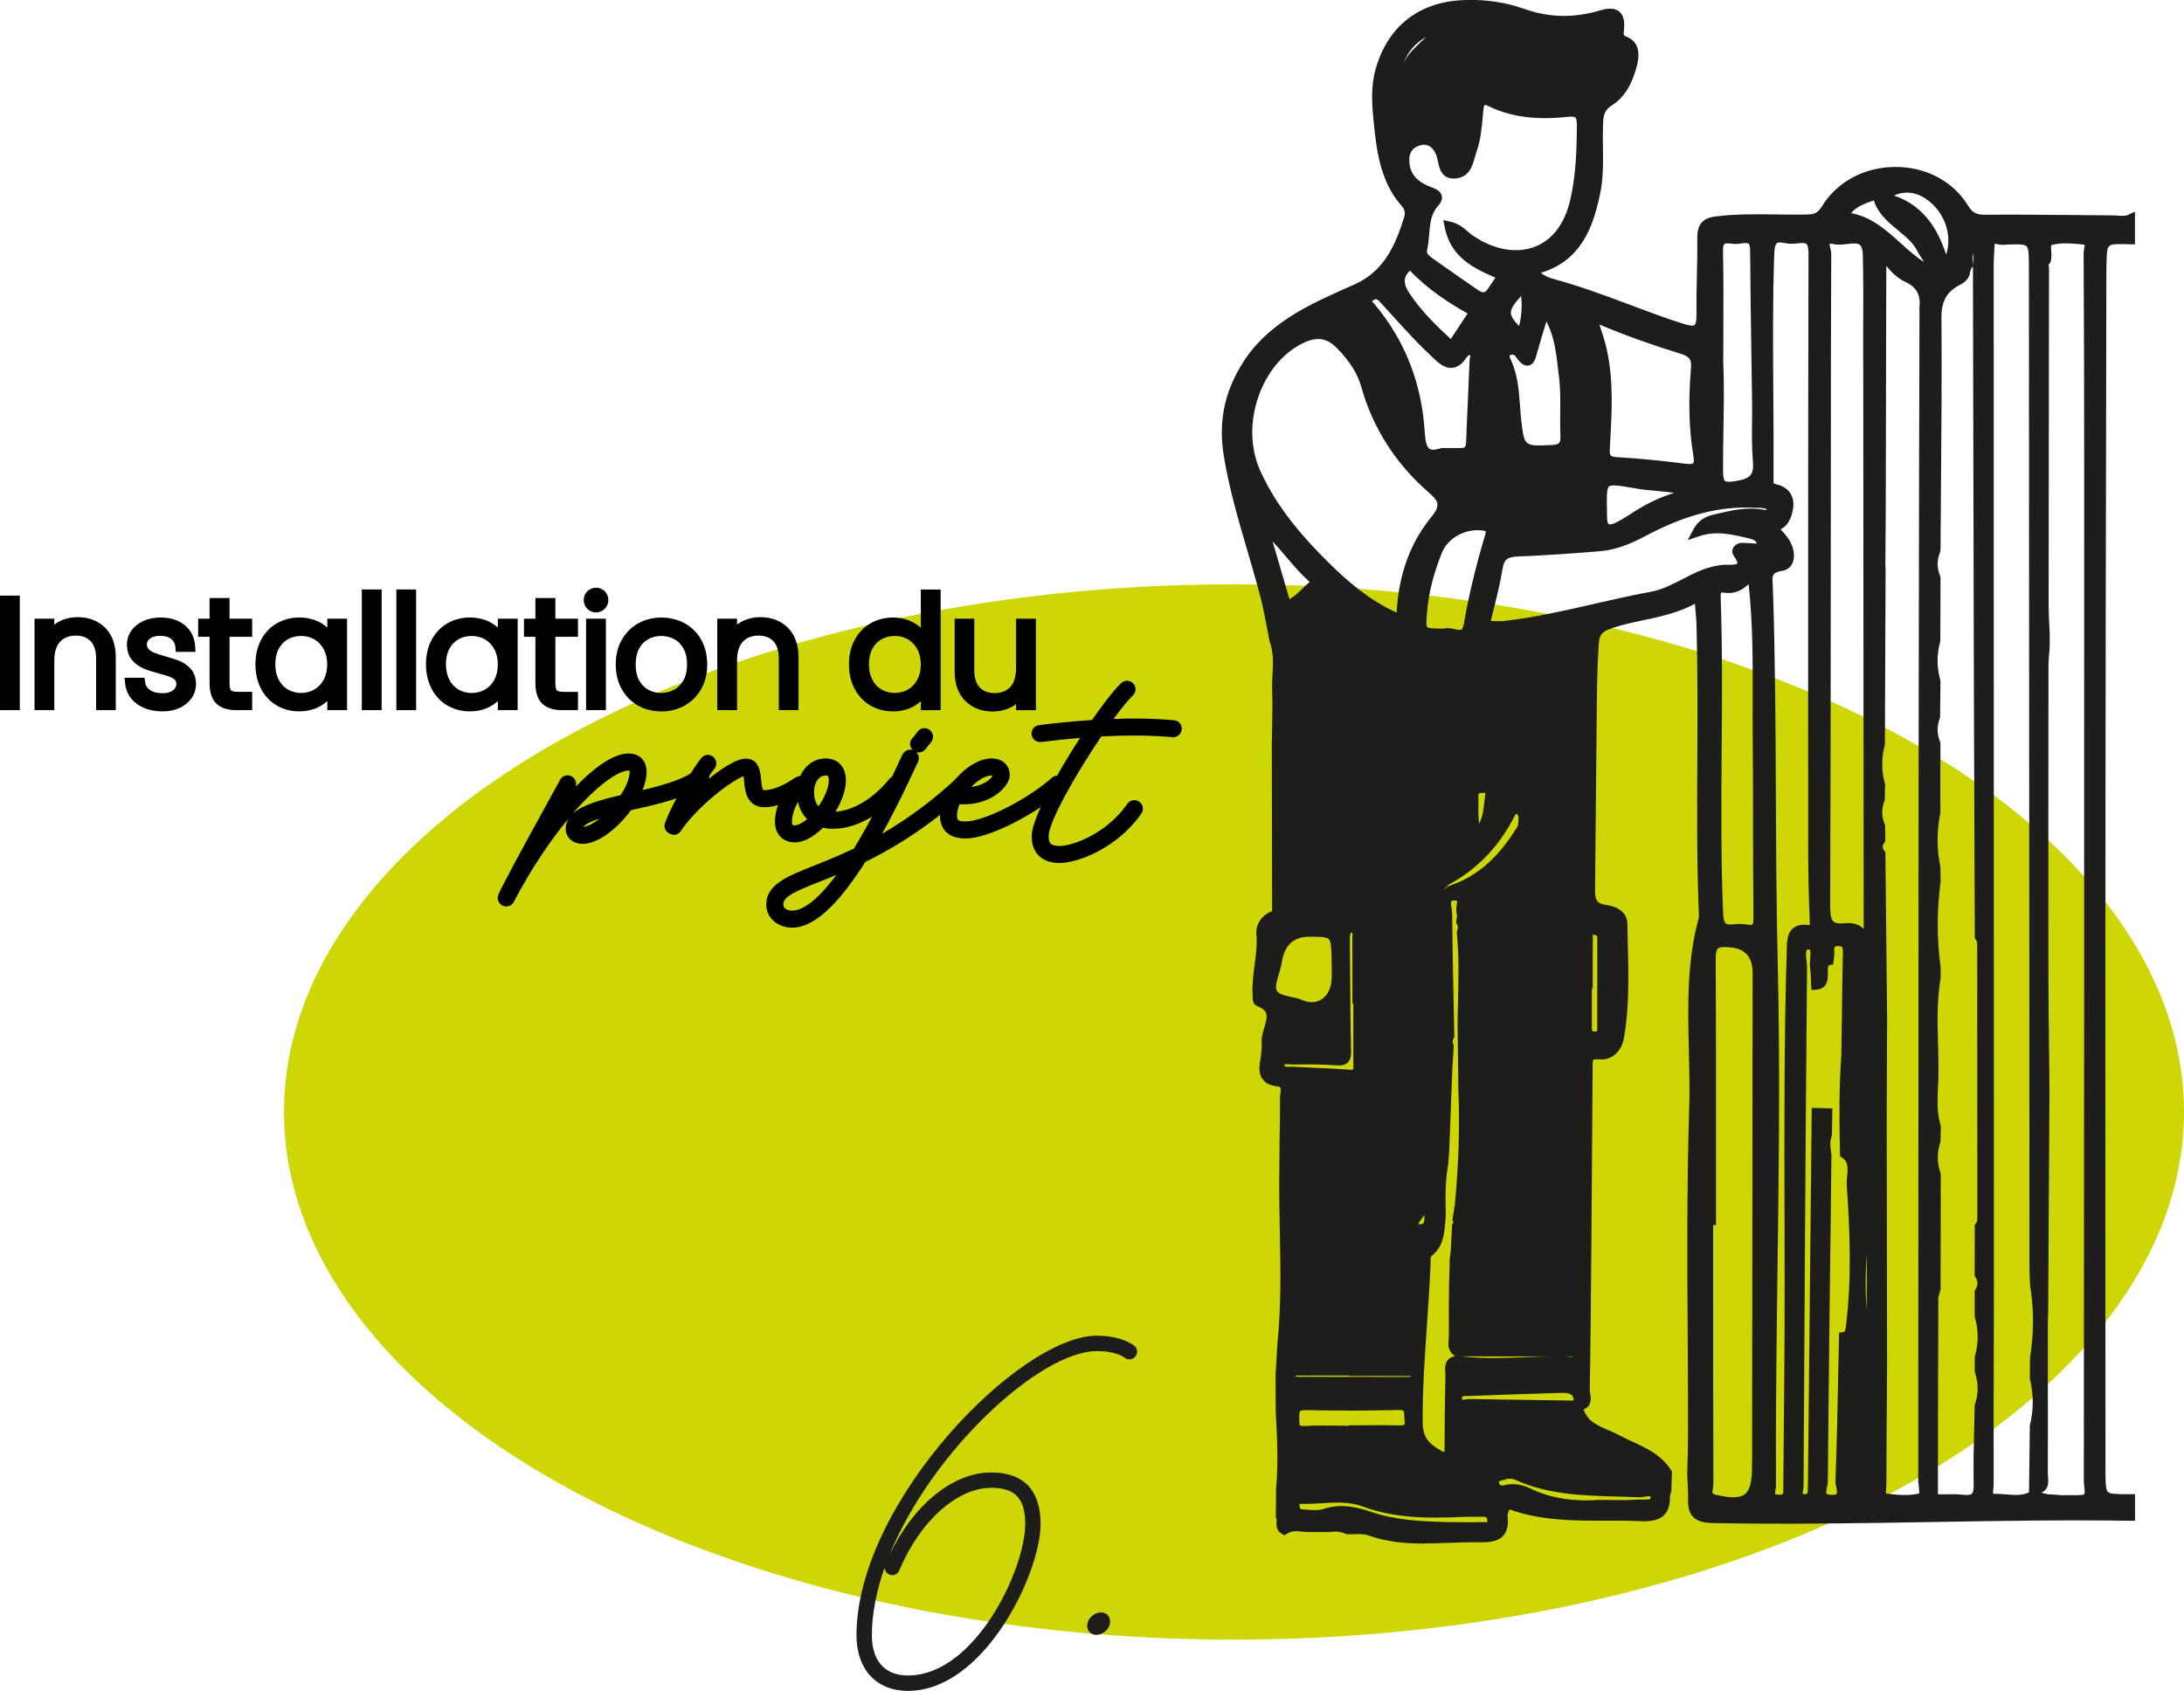 <?xml version="1.0" encoding="UTF-8"?>
<svg id="Calque_2" data-name="Calque 2" xmlns="http://www.w3.org/2000/svg" viewBox="0 0 445.28 344.79">
  <defs>
    <style>
      .cls-1 {
        fill: #1d1d1b;
      }

      .cls-2 {
        fill: #ced606;
      }
    </style>
  </defs>
  <g id="Calque_1-2" data-name="Calque 1">
    <g>
      <ellipse class="cls-2" cx="251.59" cy="226.75" rx="193.69" ry="107.6"/>
      <g>
        <path class="cls-1" d="M271.01,311.48c-1.64,0-3.28-.01-4.92-.02-1.46-.2-2.92-.35-4.25.52-1.17-.68-.31-1.93-.77-2.8.01-1.88.03-3.75.04-5.63.5-5.39.2-10.78-.09-16.17,0-2.35,0-4.69,0-7.04.12-2.07.24-4.13.35-6.2,1.14-10.84.37-21.7.39-32.56,0-.66,0-1.33,0-1.99,0-.27,0-.55,0-.82,0-.9,0-1.8,0-2.7.06-4.02.18-8.03.14-12.05-.01-1.13.7-2.57-.83-3.38-2.39-.15-3.71-1.02-3.27-3.81.22-1.41.47-3.01.37-4.29-.23-2.76,3.29-6.45-1.61-8.33-.22-.08-.21-.85-.24-1.3-.25-4.24,1.16-8.37.77-12.66-.12-1.32.9-3.02,2.65-3.57.59.16.66-.16.57-.62-.02-11.49-.04-22.98-.06-34.46.04-3.6.2-7.2.07-10.79-.12-3.44.72-6.94-.57-10.31-.58-2.88-1.03-5.79-1.76-8.62-2.48-9.69-5.92-19.09-7.54-29.05-1.24-7.58.54-13.92,4.8-19.92,5.43-7.24,13.52-10.54,21.35-14.06,6.35-2.85,8.7-8.3,10.58-14.23.34-1.07.25-2.14-.7-3.21-4.25-4.81-4.91-10.94-5.51-16.91-.34-3.42-.56-6.95.48-10.44,2.37-7.97,8.27-12.6,16.53-13.06,4.37-.24,8.57.32,12.63,1.76,5.27,1.87,10.57,1.86,15.8.3,3.2-.96,4.02.16,3.74,3.07-.08.86-.44,1.7.93,2.18,2.29.81,2.21,2.91,1.77,4.74-.73,2.98-2.07,5.96-4.64,7.58-2.26,1.43-2.27,3.1-2.34,5.23-.15,4.54.38,9.07-.59,13.62-1.58,7.46-4.34,13.76-12.82,15.64,1.06,1.65,2.63,2.32,4.08,2.71,9,2.41,17.49,6.29,26.35,9.11,2.7.86,3.96.59,3.92-2.61-.07-5.27.22-10.54.17-15.82-.02-2.15.63-3.14,2.87-3.43,6.19-.79,12.4-.24,18.6-.39,1.82-.04,2.79-.46,3.82-2.13,6.16-10.03,22.08-10.11,28.18-.12,1.18,1.93,2.33,2.31,4.38,2.29,8.67-.06,17.35.08,26.02.14,1.16,0,2.34.31,3.47-.22v4.22q-5.69-.14-5.82,5.58c-.01.47-.01.94-.01,1.41-.06,35.74-.16,71.47-.18,107.21-.03,45.58-.03,91.16,0,136.74,0,5.86.08,5.86,6.03,5.84v3.52c-28.37-.39-56.72,1.05-85.1.48-3.34-.07-4.24-1.09-4.15-4.01.05-1.63-.11-3.27-.17-4.91.06-2.69.16-5.38.16-8.07.03-22.27-.45-44.56.24-66.81.4-12.89-1.59-25.97,2-38.71-.83-19.8.04-39.62-.51-59.42-.05-1.91-.28-3.82-.45-6.11-5.82,3.61-12.17,3.64-17.96,5.6-2.32.79-3.25,1.6-3.42,4.24-.39,6.09-.38,12.18-.44,18.27-.1,10.55-.2,21.1-.31,31.64-.02,2.16.35,3.79,3.08,4.15,1.47.19,3.48.91,3.51,2.89.12,7.72.65,15.46-.68,23.13-.37,2.16-1.86,3.82-4.08,3.59-2.52-.26-2.31,1.11-2.32,2.67-.07,10.78-.15,21.56-.23,32.34-.09,11.13-.15,22.27-.36,33.4-.02,1.05,1.04,3.11-1.51,3.12.6-2.74-.85-3.63-3.27-3.55-6.32.19-12.64.38-18.95.64-.95.04-2.37-.13-2.26,1.49.12,1.76,1.55,1,2.45,1.02,7.38.14,14.76.23,22.13.33.56,4.67,4.8,5.29,7.94,6.98,3.64,1.96,7.82,3.02,10.23,6.81-.02,1.14-.04,2.28-.07,3.43-.11.39-.22.78-.33,1.17.17,3.48-1.47,4.51-4.89,4.35-9.18-.44-18.5.83-27.46-2.68-.28.93-.85,1.85-.75,2.69.46,3.79-1.63,4.35-4.74,4.29-7.49-.16-15.06,1.26-22.43-1.4-1.36-.49-3.01-.2-4.53-.27-1.17-.59-2.41-.6-3.68-.44ZM416.83,54.66c-.03,22.98-.06,45.96-.07,68.93,0,1.86.15,3.73.22,5.6,0,.87,0,1.73,0,2.6-.08,1.28-.24,2.55-.24,3.83-.02,20.85-.04,41.7-.01,62.55.01,7.96.14,15.91.21,23.87-.07,14.73-.14,29.46-.21,44.19-.04,1.28-.11,2.56-.11,3.84,0,10.14.03,20.29,0,30.43,0,1.34.7,3.35-1.98,3.04.04-4.21.09-8.43.13-12.64.84-3.29.81-6.58.03-9.87.01-1.4.02-2.8.04-4.2.8-4.93.81-9.86,0-14.79-.04-1.17-.12-2.34-.12-3.51-.04-67.87-.08-135.73-.11-203.6,0-6.22,0-6.27-6.35-5.96-.88.04-2.57-.96-2.56,1.21-.06,1.28-.17,2.57-.17,3.85,0,26.13.02,52.25.03,78.38,0,43.47,0,86.93.01,130.4,0,1.84,0,3.67,0,5.51-.02,11.48-.07,22.96-.04,34.44,0,.93-.58,2.14.7,2.81,2.78-.12,5.64.91,8.31-.62.97.23,1.95.46,2.92.69.92.06,1.84.11,2.76.17.23.34.48.38.74.03.69,0,1.38,0,2.07,0,.25.35.5.33.74-.01,3.11.13,2.04-2.24,2.04-3.69.06-68.63.07-137.25.07-205.88,0-14.87-.03-29.75-.11-44.62,0-.9.77-2.47-.75-2.65-2.31-.28-4.8-.53-6.98.06-1.55.42-.33,2.72-.89,4.07-.51.43-.49.98-.32,1.56ZM379.69,267.74c0,6.03.02,12.05.03,18.08v20.34c.49.01.98.02,1.47.03.42-6.78.35-13.59-.06-20.41.86-23.02.12-46.05.32-69.08.07-8.63.55-17.29-.54-25.91-.03-39.47-.05-78.95-.08-118.42,0-6.79.07-13.59-.08-20.38-.11-5.15-4.25-2.57-6.65-3.12-3.01-.69-1.68,1.9-1.69,2.95-.1,18.27-.07,36.55-.09,54.82-.02,26-.02,52.01-.13,78.01-.01,2.93.34,4.94,3.96,4.55,2.74-.29,4.05,1.15,4.07,3.86-.53,19.9-.33,39.8-.28,59.7-.55,4.98-.69,9.97-.25,14.97ZM294.64,233.94c-.03.22-.06.44-.09.65-.07.95-.15,1.9-.22,2.85-.64,3.5-.55,7.04-.48,10.57-.32,2.63-.11,5.44-2.53,7.36-.74.59-.54,1.49-.57,2.29-.42,10.82-1.7,21.6-1.62,32.46.03,3.45,1.62,5.04,4.18,6.49,1.81,1.02,2.18.35,2.18-1.42,0-4.91.07-9.82.18-14.73.03-1.15-.59-2.73,1.39-3.04,7.41,1.01,14.84-.06,22.26.14.79.02,2.2.54,2.31-.75.11-1.25-1.28-1.14-2.12-1.15-7.48-.04-14.97-.02-22.46-.02-1.21-.83-.7-2.11-.71-3.17-.03-4.83.05-9.66.08-14.49.06-.07.19-.15.18-.22-.01-.18-.08-.35-.12-.53.07-.52.13-1.03.2-1.55.02-.22.04-.44.06-.66.08-1.65.16-3.3.25-4.95.34-.45.4-.93.13-1.44.08-.44.16-.88.24-1.32.07-.5.14-1,.21-1.5.77-7.84,1.05-15.7.74-23.58v-1.71c-.03-2.34-.05-4.68-.08-7.02-.03-1.39-.06-2.78-.09-4.18.03-6.37.48-12.75-.16-19.11.3-.77.28-1.53-.12-2.27.05-.58.29-1.24.1-1.73-.48-1.2,1.11-3.57-1.44-3.53-2.47.04-1.42,2.3-1.41,3.59.07,8.32.28,16.63.44,24.95-.34.71-.44,1.43-.11,2.17-.04.52-.07,1.05-.11,1.57-.05.91-.1,1.83-.15,2.74-.19,5.41-.37,10.83-.56,16.24ZM370.31,226.88c.78.02,1.55.04,2.33.07,0,1.39,0,2.79,0,4.18-.62,1.43-.4,2.89-.17,4.36-.27,22.21-.57,44.42-.75,66.64-.01,1.26-1.41,3.53,1.59,3.66,3.33.14,1.82-2.47,1.87-3.74.36-9.81.51-19.63.72-29.45,1.22-.18,1.27-1.08,1.4-2.06,1.22-9.62.84-19.26.17-28.87-.14-2.05,1.05-4.73-1.38-6.4-.14-6.56-.2-13.12.24-19.67.07-.06.19-.13.19-.19-.03-.16-.1-.32-.16-.48,0-.49,0-.98.01-1.48.02-.3.04-.6.05-.9.07-6.07.09-12.13.25-18.2.04-1.41-.19-2.25-1.73-2.37-1.6-.12-2.02.73-1.92,2.15.04.57-.09,1.16-.15,1.74-1.38.36-1.13,1.49-1.17,2.48-.05,1.12.15,2.38-1.52,2.5-.07-1.17-.03-2.35-.22-3.5-.28-1.67.94-4.67-1.25-4.68-2.22,0-1.23,3.01-1.24,4.64-.3,35.23-.52,70.46-.71,105.69,0,.94-.88,2.58,1.19,2.6,1.8.02,1.52-1.42,1.57-2.55.06-1.29.06-2.57.07-3.86.24-24.11.48-48.22.73-72.33ZM359.01,111.65c.46-2.11-1.21-2.55-2.55-2.86-3.28-.75-6.59-1.61-10.4-.31,1-1.86,2.28-2.33,3.64-2.65,3.16-.75,6.31-1.57,9.63-.98.7.13,1.77.21,1.79-1.05.01-.99-.88-.96-1.5-1.11-.56-.13-1.16-.08-1.74-.11-8.27-.44-15.79,2.11-22.94,5.93-2.81,1.5-5.69,2.68-8.84,2.94-5.58.46-11.18.84-16.77,1.08-2.3.1-3.49.78-3.89,3.28-.63,3.9-1.73,7.73-2.67,11.76,1.6,0,2.9.12,4.16-.02,10.11-1.16,19.85-4.13,29.82-5.95,5.34-.97,9.34-5.21,14.93-5.5,1.35-.07,5.29.48,2.56-3.37-.33-.47.22-1.11.93-1.1,1.04.02,2.09.11,3.13.17.36.47.57.29.72-.17ZM383.47,51.25c-.75.14-.75.15-.35,1.08.59.82.5,1.79.5,2.71-.04,19.98-.09,39.97-.13,59.95-.08.07-.24.16-.23.21.04.18.14.35.22.53-.04,11.95-.07,23.91-.11,35.86-.77,2.82-.77,5.63,0,8.45,0,.93,0,1.87,0,2.8-.75,1.89-.77,3.77.03,5.64,0,.93.01,1.86.02,2.79-.72.95-.71,1.9.03,2.84.12,11.22.23,22.44.35,33.66-.03,6.55-.08,13.1-.08,19.64.01,16.96.05,33.93.07,50.89-.06,8.2-.13,16.4-.15,24.6,0,.88-.44,2.41.5,2.54,2.41.33,4.99.57,7.31.03,1.25-.29.57-2.52.57-3.85.05-46.52.03-93.03.07-139.55.03-32.8.11-65.61.17-98.41.08-.07.24-.17.23-.21-.06-.18-.16-.35-.25-.53.35-2.9-.55-4.98-3.4-6.31-2.36-1.1-3.81-3.35-5.38-5.37ZM394.69,239.54c0,7.73,0,15.46-.01,23.2-.17.66-.48,1.32-.49,1.98-.05,12.94-.07,25.89-.08,38.83,0,.78-.2,1.68.79,2.11,1.75.02,3.51-.1,5.24.09,2.37.26,3.25-.46,3.2-3-.12-5.36.11-10.72.2-16.08.81-2.35.8-4.7.02-7.05,0-.93,0-1.87,0-2.8.8-2.82.81-5.64,0-8.46,0-1.64,0-3.27-.01-4.91.75-1.18.75-2.36,0-3.54,0-2.34,0-4.67,0-7.01.08-.07.25-.16.24-.2-.05-.19-.15-.36-.23-.53,0-.7,0-1.39,0-2.09.69-.8.51-1.77.51-2.69,0-18.03,0-36.06-.01-54.09,0-.81.11-1.65-.5-2.34-.06-16.88-.14-33.76-.19-50.64-.07-28.84-.13-57.67-.19-86.51.17-1.46.42-2.93-.82-4.17-1.03,1.25-1.21,2.66-1.1,4.15-.19.08-.25.22-.16.41-.12.33-.23.66-.35.99-.05,1.07-.82,1.64-1.63,2.06-3.07,1.6-4.25,3.9-4.23,7.52.12,15.8-.1,31.59-.2,47.39-.79,1.88-.78,3.76,0,5.64,0,4.22,0,8.43,0,12.65-.8,2.82-.79,5.64,0,8.45,0,2.34,0,4.68,0,7.02-.78,1.88-.76,3.76-.01,5.64,0,3.75,0,7.49,0,11.24-.09.07-.26.16-.25.2.05.19.15.36.23.54,0,.7,0,1.4-.01,2.1-.74,3.76-.76,7.51.03,11.26,0,.93.02,1.87.03,2.8-.79,5.87-.8,11.74,0,17.6v2.09c-1.14,6.48-.36,13.01-.45,19.52-.05,3.57-.6,7.21.47,10.75,0,.93,0,1.86,0,2.79-.81,2.35-.81,4.7,0,7.06ZM361.29,107.41c.8.93,1.82,1.9,2.58,3.04,1.25,1.85,1.42,4.69-.64,5.01-3.39.53-2.8,2.44-2.73,4.44.87,25.5.38,51.01.99,76.53.85,35.47-.53,71-.37,106.51,0,1.03-.97,2.68,1.4,2.8,2.31.12,2-1.38,2.01-2.75.07-7.38.12-14.76.19-22.15.28-29.05-.37-58.11.51-87.17.08-2.48.12-4.52,3.47-4.11,1.32.16,1.26-.58,1.21-1.75-.23-5.38-.32-10.77-.33-16.16-.01-39.96-.02-79.92.07-119.88,0-2.42-.58-3.44-3.04-3.11-.81.11-1.67.17-2.45,0-2.67-.59-3.29.52-3.38,3.08-.53,15.35-.03,30.7-.15,46.05,0,1-.03,1.61,1.29,1.89,1.89.4,3.04,1.7,2.71,3.84-.33,2.13-1.19,3.79-3.35,3.9ZM285.64,126.32c.15-7.76,2.28-14.68,6.93-20.34,2.54-3.09,1.37-4.49-.81-6.39-6.48-5.68-10.98-12.6-13.32-20.95-.89-3.18-2.83-5.86-5.13-8.24-2.15-2.22-4.45-2.84-7.48-1.54-9.39,4.03-14.25,17.5-9.77,27.49,3.35,7.47,8.58,13.56,14.32,19.21,4.39,4.31,9.1,8.28,15.25,10.76ZM348.91,248.87c-.19,0-.38,0-.57,0,0,17.91-.02,35.83.05,53.74,0,1.04-.88,2.61,1.19,3.1,6.55,1.57,8.63-.05,8.56-6.81,0-.23.02-.47.02-.7.04-33.26.09-66.52.11-99.77,0-5.85-.05-5.68-5.76-6.21-2.81-.26-3.66.49-3.65,3.29.09,17.79.05,35.58.05,53.36ZM295.46,46.09c2.03.44,3.01,1.84,4.32,2.72,8.45,5.74,18.57,3.82,21.28-7.83,1.17-5.03,1.34-10.16,1.39-15.31.02-2.24-.5-3.07-2.88-2.81-5.39.6-10.73.33-15.72-2.11-1.89-.92-2.22.31-2.35,1.62-.27,2.77-.38,5.52-1.33,8.21-.7,1.98-.83,4.5-3.31,4.82-2.89.37-2.49-2.57-3.17-4.21-.8-1.93-2.14-2.92-4.03-2.55-1.93.38-3.27,1.67-3.28,3.92-.01,3.45,2.04,5.32,4.95,6.42,1.25.48,2.44.94,1.2,2.3-2.52,2.77-1.74,6.3-2.5,9.48-.28,1.2.5,1.97,1.39,2.6,3.15,2.22,6.28,4.45,9.47,6.6,1.16.78,2.33.85,3.22-.53.69-1.07,1.43-2.09,2.21-3.21-4.81-2.12-9.65-3.99-10.86-10.13ZM357.2,116.96c-1.64,2.04-3.2,3.33-5.5,2.98-1.7-.26-1.87.67-1.82,2.05.74,21.42-.4,42.85.49,64.28.1,2.35.69,3.51,3.19,3.18.81-.11,1.66-.14,2.45,0,2.01.38,2.47-.34,2.45-2.36-.14-12.53-.05-25.06-.16-37.59-.09-10.65.36-21.31-1.09-32.55ZM324.59,64.52c.77,2.52,1.54,4.56,2.03,6.67,1.54,6.68,1.03,13.46.67,20.21-.1,1.87.31,2.64,2.37,2.77,4.66.28,9.32.76,13.96,1.35,2.27.29,2.96-.43,2.59-2.62-1.01-5.91-1-11.87-.49-17.81.2-2.37-.82-3.24-2.86-3.87-6.09-1.87-12.08-4.02-18.26-6.7ZM350.41,73.88c.29,7.36-.1,14.75-.05,22.12.02,3.01.76,3.54,3.82,3.01,3.38-.58,4.44-1.8,4.15-5.14-.33-3.84-.1-7.72-.15-11.58-.13-10.42-.33-20.83-.4-31.25-.02-3.6-2.62-2.05-4.24-2.24-1.54-.18-3.24-.48-3.18,2.25.16,7.6.05,15.21.05,22.82ZM294.01,92.31c1.43,0,2.6,0,3.77,0,1.45,0,2.02-.68,2.07-2.16.19-5.49.5-10.98.7-16.48.03-.71.52-1.74-.54-2.13-.75-.28-1.46.33-1.79.84-2.04,3.05-3.81,1.44-5.57-.25-1.35-1.29-2.7-2.6-3.98-3.96-2.24-2.38-4.43-4.81-6.63-7.23-.83-.91-1.72-1.17-2.73-.34-.94.78-.33,1.38.23,2.04,6.27,7.42,9.46,16.09,10.02,25.69.19,3.35,1.05,5.14,4.47,3.98ZM315.02,63.23c-.89,2.96-1.72,5.48-2.41,8.04-.5,1.86-.87,3.72-2.79.9-.68-1-1.68-.91-2.47-.54-.68.32-.56,1.33-.27,1.91,1.88,3.9,1.68,8.13,2.15,12.28.71,6.26.82,6.14,7.13,5.87,2.17-.09,2.82-.84,2.73-2.92-.17-3.97.2-8-.28-11.93-.55-4.53-.77-9.27-3.78-13.62ZM294.59,129.15c1.43-.65,4.17,1.91,4.8-1.8,1.03-6.07,2.54-12.04,4.29-17.94.38-1.28.31-1.91-1.22-2.13-3.83-.56-7.95,1.59-9.36,5.13-1.55,3.9-2.69,7.91-3.06,12.11-.4,4.62-.37,4.62,4.55,4.64ZM266.77,190.07c-5.49.06-5.47.07-6.39,6.15-.31,2.06-1.65,4.45-.98,6.05.79,1.9,3.83,1.69,5.83,2.55,3.45,1.49,6.74-.61,7.16-4.5.16-1.51.07-3.04.06-4.56-.06-5.51-.31-5.75-5.67-5.69ZM295.52,311.33c2.77,0,4.76.04,6.75-.02.8-.02,1.96.43,1.9-1.21-.06-1.42-.79-1.79-2.02-1.76-1.41.03-2.81-.02-4.22.04-6.69.29-13.36.31-19.76-2.07-4.13-1.54-8.35-.52-12.53-.6-.79-.02-1.72-.12-1.64,1.17.05.89.28,1.75,1.27,1.82,1.62.1,3.39.39,4.86-.1,3.23-1.07,6.25-.39,9.2.61,5.54,1.87,11.25,1.97,16.21,2.12ZM275.93,291.69v-.1c3.05,0,6.1-.07,9.14.03,1.56.05,2.44-.22,2.23-2.06-.17-1.46.34-3.02-2.18-2.96-6.32.15-12.66.14-18.98.02-2.1-.04-2.18.98-2.19,2.57,0,1.57,0,2.66,2.14,2.55,3.27-.18,6.56-.05,9.84-.05ZM276.85,203.69c-.06,0-.12,0-.19,0,0-4.33.01-8.67-.02-13,0-.61.27-1.61-.81-1.52-.61.05-1.4.4-1.5,1.25-.08.7-.08,1.4-.07,2.1.06,7.25.06,14.5.24,21.75.04,1.75-.4,2.15-2.11,2.02-2.9-.22-5.83-.2-8.75-.16-1.03.01-2.74-.56-2.7,1.25.03,1.48,1.58,1.03,2.54,1.09,3.86.23,7.72.32,11.57.61,1.45.11,1.83-.36,1.81-1.71-.05-4.56-.02-9.12-.02-13.69ZM300.57,63.6c-4.79-2.64-9.32-5.62-13-9.69-2.56,1.79-2.61,3.91-1.07,6.29,2.56,3.94,5.94,7.12,9.45,10.39,1.59-2.42,3.04-4.62,4.61-6.99ZM347.09,100.44c-2.14-.33-4.28-.7-6.42-.97-2.31-.3-4.66-.38-6.94-.78-7.19-1.26-7.19-1.31-7.02,5.88,0,.23.02.47.01.7-.07,2.8,1.27,3.16,3.47,1.99.81-.43,1.61-.88,2.37-1.39,4.4-2.95,9.08-5.09,14.54-5.43ZM325.88,306.8c3.14,0,5.61.13,8.05-.05,1.28-.1,3.54.39,3.56-1.3.02-2.04-2.26-1-3.38-1.05-8.41-.38-16.91.12-24.87-3.52-.78-.36-1.92-.32-2.75-.04-.68.24-1.98.19-1.8,1.61.16,1.31,1.42,1.57,2.06,1.38,1.74-.5,3.35-.18,4.79.51,4.78,2.32,9.82,2.79,14.33,2.45ZM396.58,54.54c2.84-4.35,1.78-10.35-2.32-13.94-3.26-2.87-7.21-3.02-10.35-.36,7.61,1.61,10.78,7.18,12.66,14.3ZM393.57,55.24c.07-2.08-1.16-3.11-1.79-4.39-2.13-4.3-7.67-5.72-8.99-10.71-.13-.49-.72-.28-1.19-.11-2.23.8-4.46,1.56-5.79,4.16,7.86.63,11.28,7.97,17.76,11.06ZM310.46,167.9c.09-1.24.24-2.22-.83-2.74-.6-.29-1.16-.17-1.47.46-2.97,6.02-7.27,10.76-13.24,13.94-.64.34-1.01,1.19-.62,1.83.46.76,1.19.24,1.85,0,6.4-2.22,10.68-6.83,14.07-12.44.23-.38.21-.9.24-1.06ZM257.56,107.26c1.57,5.36,3.13,10.71,4.71,16.12,2.33-.59,3.59-2.56,5.28-3.92.66-.53.65-1.01-.08-1.66-3.54-3.18-6.05-7.28-9.92-10.54ZM323.78,200.61c-.05,0-.11,0-.16,0,0,2.92,0,5.85,0,8.77,0,1,.08,1.87,1.43,1.91.99.03,1.56-.26,1.56-1.35,0-6.2.02-12.4.01-18.6,0-1.15-.77-1.67-1.82-1.67-1.32,0-.97,1.11-.99,1.82-.05,3.04-.02,6.08-.02,9.13ZM275.99,279.65v-.09c-3.74,0-7.49-.01-11.23,0-.66,0-1.44-.08-1.5.96-.05.96.5,1.16,1.3,1.16,7.49,0,14.97.02,22.46.03.71,0,1.5-.09,1.57-1,.1-1.32-.99-1.06-1.72-1.06-3.63-.03-7.25-.02-10.88-.02ZM284.51,19.38c1.67-3.16,2.01-6.21,4.01-8.33,1.98-2.1,4.21-3.97,6.49-6.09-7.5,1.75-10.98,6.35-10.5,14.43ZM310.7,58.41c-4.7,4.77-4.73,5.86-.51,9.87,1.02-3.19,1.36-6.39.51-9.87ZM301.03,170.36c2.61-2.84,2.28-5.76,2.74-8.44.15-.88-.51-1.21-1.31-1.18-.94.04-1.98.05-1.97,1.38,0,2.51-.22,5.04.54,8.24ZM291.14,192.91c-1.76,3.82-2.04,7.61,0,11.44v-11.44ZM291.39,241c-.08,2.62-.7,4.97-2.35,7.06-.47.6-1.07,1.41-.62,2.2.18.31,1.07.38,1.58.29,1.12-.2,1.36-1.17,1.38-2.13.04-2.47.01-4.95.01-7.42Z"/>
        <path class="cls-1" d="M290.36,314.76c-3.81,0-7.66-.32-11.46-1.69-.76-.28-1.71-.25-2.72-.22-.52.02-1.03.03-1.53,0l-.38-.1c-.83-.41-1.79-.52-3.14-.35h-.13s-4.92-.01-4.92-.01c-1.6-.21-2.71-.3-3.72.37l-.49.32-.5-.29c-1.21-.7-1.15-1.84-1.11-2.52.01-.25.03-.54-.03-.65l-.11-.21.05-5.87c.49-5.31.2-10.65-.08-15.82v-.29s-.02-7.09-.02-7.09l.36-6.25c.8-7.65.65-15.42.5-22.94-.06-3.19-.12-6.37-.12-9.56l.07-8.82c.05-2.87.11-5.83.08-8.73,0-.31.04-.65.08-.99.12-.91.12-1.22-.26-1.47-1.05-.09-2.44-.35-3.28-1.41-.66-.83-.87-1.97-.63-3.48.19-1.21.46-2.86.36-4.07-.08-1.02.23-2.06.53-3.06.71-2.35.94-3.52-1.54-4.46-.76-.29-.8-1.15-.83-1.91v-.21c-.14-2.12.14-4.21.4-6.22.29-2.2.56-4.28.36-6.42-.15-1.65,1.01-3.78,3.21-4.53l-.06-34.22c.01-1.1.03-2.19.06-3.27.05-2.46.1-5,.01-7.48-.04-1.11.02-2.23.07-3.31.12-2.35.23-4.56-.58-6.7-.22-1.05-.39-1.96-.56-2.86-.36-1.94-.74-3.94-1.23-5.87-.85-3.33-1.84-6.68-2.79-9.93-1.82-6.21-3.7-12.62-4.77-19.21-1.23-7.56.34-14.11,4.97-20.62,5.26-7.02,12.92-10.44,20.33-13.75l1.4-.62c6.17-2.77,8.36-8.27,10.07-13.66.28-.89.13-1.58-.5-2.3-4.5-5.09-5.16-11.65-5.74-17.44-.34-3.44-.59-7.1.51-10.8,2.48-8.37,8.66-13.24,17.38-13.73,4.52-.26,8.89.36,12.99,1.82,4.91,1.74,10.03,1.84,15.22.28,1.18-.35,2.86-.71,3.99.21,1.1.9,1.09,2.53.97,3.85l-.05.4q-.09.64.35.8c2.32.82,3.12,2.79,2.37,5.86-.95,3.9-2.65,6.64-5.05,8.16-1.8,1.14-1.84,2.35-1.9,4.35-.05,1.51-.03,2.91-.01,4.31.04,3.12.09,6.35-.6,9.58-1.46,6.87-3.95,13.52-12.05,15.97.83.71,1.8,1.05,2.63,1.27,5.27,1.41,10.44,3.35,15.43,5.22,3.58,1.34,7.27,2.73,10.96,3.9,1.53.49,2.09.42,2.29.27.13-.09.42-.48.41-1.96-.03-2.74.02-5.51.08-8.2.06-2.54.11-5.08.09-7.62-.03-2.73,1.08-4.04,3.69-4.37,4.14-.52,8.33-.47,12.38-.41,2.11.03,4.21.06,6.32.01,1.5-.04,2.18-.3,3.03-1.68,3.08-5.02,8.69-8.02,15-8.02h.02c6.23,0,11.75,2.96,14.77,7.9.96,1.58,1.86,1.86,3.57,1.84,6.13-.04,12.36.02,18.39.07,2.55.02,5.1.05,7.65.07.32,0,.65.03.97.05.8.06,1.48.11,2.09-.18l1.35-.64v6.68l-.97-.02c-2.33-.06-3.87-.09-4.32.33-.45.43-.48,1.98-.53,4.33-.01.46-.01.92-.01,1.38l-.06,32.99c-.05,24.74-.1,49.48-.12,74.22-.03,45.58-.03,91.16,0,136.74,0,2.29,0,3.95.48,4.43.48.48,2.11.47,4.6.46h.95s0,5.42,0,5.42h-.96c-13.51-.2-27.24.03-40.52.26-14.61.25-29.71.5-44.58.21-2.01-.04-3.26-.43-4.06-1.27-.96-1.01-1.05-2.52-1.01-3.72.03-1.08-.03-2.21-.09-3.3-.03-.51-.06-1.03-.08-1.54l.06-2.62c.05-1.83.1-3.66.1-5.49,0-6.73-.03-13.47-.07-20.2-.09-15.29-.18-31.1.31-46.64.12-3.84.02-7.78-.07-11.59-.22-8.94-.44-18.19,2.06-27.2-.45-10.78-.39-21.72-.34-32.31.04-8.85.09-17.99-.16-26.98-.03-1.26-.15-2.53-.27-3.9-.02-.22-.04-.45-.06-.68-3.48,1.84-7.08,2.61-10.58,3.35-2.18.46-4.24.9-6.26,1.58-2.03.69-2.64,1.22-2.78,3.4-.33,5.2-.37,10.5-.41,15.63l-.33,34.24c-.02,2.05.29,2.95,2.26,3.2,2.68.35,4.3,1.77,4.33,3.81.02,1.4.06,2.8.09,4.21.16,6.26.32,12.73-.78,19.09-.5,2.88-2.6,4.63-5.11,4.37-.89-.09-1.1.08-1.13.1-.15.14-.15.8-.15,1.28v.36c-.07,10.78-.15,21.56-.23,32.34l-.04,5.14c-.07,9.26-.15,18.85-.32,28.27,0,.18.04.4.08.62.13.76.3,1.81-.37,2.61-.24.29-.55.5-.94.63.69,2.39,2.73,3.27,5.06,4.28.75.32,1.5.65,2.19,1.02.87.47,1.77.88,2.67,1.3,2.92,1.35,5.94,2.74,7.91,5.84l.15.24-.11,3.95-.29,1.03c.06,1.77-.33,3.06-1.2,3.92-.96.96-2.46,1.35-4.69,1.25-2.4-.12-4.85-.11-7.24-.11-6.44.02-13.14.01-19.61-2.3,0,0,0,.01,0,.02-.2.5-.41,1.01-.36,1.34.22,1.79-.07,3.1-.88,4-1.13,1.25-2.98,1.39-4.81,1.35-2.06-.04-4.18.04-6.23.11-1.67.06-3.35.13-5.04.13ZM277.07,310.95c.83,0,1.67.06,2.46.35,5.14,1.85,10.3,1.66,15.79,1.45,2.07-.08,4.21-.16,6.34-.11,1.85.03,2.88-.18,3.37-.73.42-.46.55-1.3.41-2.5-.1-.81.21-1.59.48-2.27.11-.26.22-.53.29-.8l.29-.98.96.37c6.43,2.52,13.26,2.53,19.82,2.5,2.41,0,4.89,0,7.34.11,1.64.07,2.72-.15,3.26-.7.49-.49.7-1.36.64-2.66v-.15s.33-1.2.33-1.2l.06-3.01c-1.68-2.47-4.24-3.65-6.96-4.9-.93-.43-1.87-.86-2.77-1.35-.65-.35-1.35-.65-2.05-.95-2.54-1.1-5.39-2.33-6.22-5.82h-.5s.02-.11.02-.11l-4.03-.05c-5.63-.07-11.25-.15-16.88-.26-.15,0-.33.03-.52.06-.61.1-1.44.23-2.11-.31-.18-.14-.32-.31-.44-.52-.05,3.12-.07,6.03-.07,8.79,0,1.07-.11,2.14-.95,2.63-.85.5-1.85.05-2.63-.39-2.62-1.48-4.42-3.21-4.64-6.68-.09.42-.26.77-.52,1.05-.66.72-1.66.8-2.65.76-2.14-.07-4.28-.05-6.43-.04h-1.74s-.94.11-.94.11c-.98,0-1.96-.01-2.95-.02-2.25-.02-4.58-.05-6.85.07-1.09.05-1.85-.15-2.38-.65-.76-.73-.76-1.8-.76-2.84,0-.96,0-2.04.77-2.78.53-.51,1.25-.74,2.38-.72,6.76.13,12.96.12,18.94-.02,2.78-.05,3.04,1.72,3.09,2.85,0-2.01.06-4.03.14-6.04-.34.13-.77.21-1.31.21l-22.46-.03c-.51,0-1.24-.06-1.76-.61-.36-.38-.52-.9-.49-1.55.1-1.87,1.77-1.86,2.3-1.85,2.94-.01,5.75-.02,8.56-.01l3.75.09h1.88c2.68,0,5.37,0,8.06.02h.29c.37-.02.87-.04,1.34.14.16-2.96.37-5.89.57-8.78.28-4.08.58-8.3.74-12.45,0-.14,0-.28,0-.43-.01-.72-.03-1.8.93-2.56,1.69-1.34,1.85-3.2,2.04-5.35.04-.47.08-.93.14-1.39v-.17c-.08-3.42-.15-6.96.49-10.45l.3-3.41.8-20.33c-.28-.8-.24-1.65.12-2.51l-.12-5.96c-.13-6.26-.26-12.52-.31-18.79,0-.24-.05-.52-.1-.81-.14-.89-.32-1.99.32-2.83-.33-.11-.65-.33-.91-.76-.3-.49-.38-1.07-.22-1.64.17-.63.62-1.2,1.2-1.51,5.62-2.99,9.82-7.42,12.84-13.53.52-1.05,1.64-1.41,2.73-.89,1.6.77,1.48,2.26,1.38,3.46l-.03.3c-.03.38-.08.91-.36,1.38-3.81,6.29-8.11,10.27-13.46,12.42.37.11.68.3.91.57.64.71.51,1.67.41,2.44-.05.34-.11.82-.04.99.23.58.12,1.19.04,1.68-.01.08-.03.15-.04.23.35.81.39,1.68.11,2.55.44,4.58.33,9.21.23,13.69-.04,1.77-.08,3.54-.09,5.31l.16,12.91c.3,7.56.05,15.53-.75,23.67l-.4,2.62c.23.63.16,1.27-.18,1.86l-.47,6.79c.06.2.09.36.1.55l.03.45-.21.21-.03,3.33c-.03,3.59-.07,7.17-.05,10.76,0,.28-.03.56-.05.85-.08.75-.08,1.11.16,1.39h4.74c5.8,0,11.59,0,17.38.02.91,0,1.95,0,2.6.7.06.07.13.15.19.25.09-6.85.15-13.72.2-20.42l.04-5.14c.09-10.78.16-21.56.23-32.34v-.34c0-.93,0-1.98.77-2.68.57-.52,1.39-.7,2.58-.58,1.88.2,2.8-1.33,3.06-2.81,1.07-6.18.91-12.56.76-18.72-.03-1.41-.07-2.82-.09-4.23-.02-1.47-1.89-1.86-2.69-1.97-3.95-.51-3.92-3.6-3.9-5.09l.33-34.23c.04-5.15.08-10.48.42-15.74.2-3.18,1.58-4.23,4.05-5.07,2.12-.72,4.33-1.19,6.47-1.64,3.78-.8,7.69-1.63,11.29-3.86l1.32-.82.12,1.55c.06.75.12,1.46.18,2.14.13,1.42.24,2.72.28,4.02.25,9.02.2,18.18.16,27.04-.05,10.62-.1,21.59.35,32.37v.15s-.03.14-.03.14c-2.47,8.78-2.25,17.94-2.03,26.79.09,3.84.19,7.8.07,11.7-.48,15.5-.39,31.3-.31,46.57.04,6.74.08,13.48.07,20.21,0,1.85-.05,3.69-.1,5.54l-.06,2.55c.02.44.05.95.08,1.45.06,1.13.13,2.3.1,3.46-.04,1.24.12,1.97.49,2.36.41.44,1.28.65,2.73.68,14.83.3,29.92.04,44.51-.21,12.98-.22,26.4-.45,39.62-.29v-1.62c-2.65,0-4.06-.09-4.99-1.01-1.04-1.03-1.04-2.72-1.04-5.77-.02-45.58-.03-91.16,0-136.75.02-24.74.07-49.48.12-74.22l.06-32.99c0-.47,0-.95.01-1.43.07-3.12.1-4.68,1.12-5.65.9-.86,2.22-.92,4.7-.87v-2.03c-.58.06-1.16.02-1.69-.02-.28-.02-.57-.04-.85-.04-2.55-.02-5.1-.04-7.65-.07-6.02-.06-12.24-.12-18.36-.07h-.11c-2.16,0-3.69-.47-5.08-2.75-2.67-4.38-7.59-6.99-13.16-7h-.02c-5.65,0-10.65,2.66-13.39,7.12-1.29,2.1-2.66,2.54-4.6,2.58-2.13.05-4.26.02-6.39-.01-3.98-.06-8.11-.12-12.12.39-1.66.21-2.06.7-2.04,2.48.02,2.56-.03,5.12-.09,7.68-.06,2.67-.12,5.43-.08,8.13.01,1.22-.1,2.71-1.17,3.5-1.06.79-2.54.48-3.98.02-3.74-1.19-7.46-2.58-11.05-3.93-4.95-1.86-10.07-3.78-15.25-5.16-1.37-.37-3.33-1.09-4.63-3.11l-.73-1.14,1.32-.29c7.79-1.73,10.48-7.21,12.11-14.91.64-3.03.6-6.01.56-9.17-.02-1.43-.04-2.86,0-4.29.07-2.27.14-4.32,2.79-5.99,1.97-1.25,3.39-3.6,4.23-7.01.63-2.61-.18-3.29-1.16-3.63-1.9-.67-1.69-2.14-1.59-2.84l.04-.32c.15-1.59-.11-2.07-.29-2.21-.14-.12-.65-.34-2.25.14-5.58,1.67-11.1,1.57-16.39-.31-3.87-1.37-7.98-1.94-12.26-1.71-7.87.44-13.44,4.84-15.68,12.39-1,3.37-.77,6.82-.45,10.07.58,5.77,1.18,11.74,5.28,16.38,1.07,1.21,1.37,2.6.89,4.12-1.84,5.8-4.21,11.72-11.09,14.81l-1.4.63c-7.19,3.21-14.62,6.53-19.58,13.14-4.3,6.05-5.78,12.16-4.63,19.2,1.06,6.47,2.92,12.83,4.72,18.98.96,3.26,1.94,6.63,2.8,9.99.51,1.98.89,4.02,1.26,5.99.17.9.34,1.79.51,2.68.92,2.36.78,4.88.66,7.32-.06,1.09-.11,2.11-.07,3.14.09,2.54.04,5.1-.01,7.59-.02,1.08-.05,2.16-.06,3.24l.06,34.45c.03.05.17.78-.36,1.28-.2.19-.55.38-1.07.32-1.17.47-1.87,1.64-1.79,2.51.22,2.34-.08,4.63-.37,6.83-.26,2.02-.51,3.92-.4,5.86v.24c.02.11.02.26.03.4,3.76,1.66,2.87,4.62,2.27,6.6-.26.87-.51,1.7-.46,2.36.12,1.43-.17,3.21-.37,4.52-.15.94-.07,1.62.24,2,.33.41,1.04.65,2.16.72l.38.11c1.74.92,1.53,2.52,1.4,3.48-.03.25-.07.49-.07.72.03,2.94-.03,5.91-.08,8.79l-.07,8.78c0,3.17.06,6.35.12,9.52.15,7.58.3,15.41-.51,23.13l-.35,6.15.02,7.23c.28,5.24.57,10.65.07,16.02l-.04,5.35c.19.5.16.99.13,1.4,0,.16-.01.28-.01.37,1.45-.6,2.94-.4,4.08-.24h4.73c1.11-.13,2.54-.19,3.97.46.4.01.8,0,1.21-.01.31,0,.63-.02.95-.02ZM296.6,183.63s-.03,0-.05,0c-.41,0-.59.09-.64.14-.16.19-.03.97.04,1.4.06.39.12.77.12,1.09.05,6.25.18,12.51.31,18.76l.13,6.4-.1.2c-.25.53-.29.96-.1,1.39l.09.21-.28,4.52-.65,16.96-.22,2.8c-.62,3.4-.55,6.84-.48,10.17v.31c-.06.57-.09,1.02-.13,1.46-.2,2.26-.42,4.81-2.75,6.66-.2.16-.23.38-.22,1.05,0,.18,0,.36,0,.54-.17,4.18-.46,8.41-.74,12.51-.45,6.52-.92,13.26-.87,19.91.02,3.03,1.32,4.33,3.7,5.67.35.2.57.29.7.33.03-.15.06-.43.06-.92,0-4.45.06-9.27.18-14.75,0-.2-.01-.4-.03-.62-.07-.93-.22-2.82,2-3.29l-.16-.11c-1.39-.96-1.25-2.36-1.16-3.29.02-.22.05-.44.04-.65-.02-3.59.01-7.19.05-10.79l.13-4.18-.03-.4.25-2.18.26-5.2.17-.23c.15-.2.13-.29.05-.43l-.15-.29.49-3.1c.78-8.02,1.03-15.91.73-23.41l-.16-12.93c0-1.8.05-3.58.09-5.37.1-4.49.21-9.14-.24-13.67l-.02-.23.08-.21c.21-.54.19-1-.07-1.47l-.13-.25.02-.28c.02-.21.05-.43.09-.65.04-.21.1-.55.07-.65-.25-.63-.16-1.32-.08-1.93.04-.3.11-.8.05-.95,0,0-.12-.05-.46-.05ZM266.02,287.56c-.68,0-.88.14-.93.19-.2.19-.2.94-.2,1.44,0,.55,0,1.3.17,1.46.03.03.22.18.98.14,2.33-.13,4.68-.1,6.97-.07.66,0,1.32.02,1.98.02v-.1h3.62c2.16-.03,4.33-.04,6.5.03.98.02,1.16-.11,1.2-.15,0,0,.14-.16.06-.86-.03-.29-.05-.59-.06-.88-.04-1.18-.04-1.28-1.16-1.25-6.01.14-12.23.15-19.02.02-.03,0-.06,0-.1,0ZM299.56,285.28h.04c5.62.11,11.25.18,16.87.26l4.34.06c.01-.39-.05-.77-.26-1.02-.33-.39-1.08-.58-2.18-.55-6.31.19-12.63.38-18.94.64h-.34c-.26.01-.87.02-.98.13-.01.02-.05.12-.03.35.02.25.06.33.06.33.04-.02.4-.08.61-.11.28-.05.56-.08.81-.08ZM297.07,278.38c-.53.09-.59.21-.5,1.29.02.28.04.56.04.81-.03,1.11-.05,2.2-.07,3.26.05-.08.11-.15.18-.22.65-.71,1.63-.72,2.34-.73h.3c6.32-.26,12.64-.45,18.96-.64,1.75-.05,2.95.35,3.68,1.23.07.08.13.17.19.26,0-.05,0-.09,0-.13.03-1.89.07-3.79.09-5.68-.11.18-.24.31-.36.41-.67.53-1.54.42-2.18.33-.16-.02-.31-.04-.44-.05-2.78-.08-5.63.03-8.39.14-4.52.17-9.19.35-13.83-.27ZM264.24,280.74c.06,0,.16.01.32.01l22.46.03c.49,0,.62-.06.65-.08,0-.04,0-.08,0-.11-.13,0-.3,0-.42,0-.13,0-.27,0-.38,0-2.68-.03-5.36-.02-8.04-.02h-3.77s0-.08,0-.08h-1.86c-2.81,0-5.61,0-8.42.01-.3,0-.56,0-.64.03.04.1.06.17.08.2,0,0,.02,0,.04,0ZM297.95,276.59c4.28.5,8.65.33,12.88.17,1.83-.07,3.7-.14,5.58-.16-4.76-.02-9.51-.01-14.27-.01h-4.19ZM318.93,276.61c.14,0,.28,0,.41,0,.19,0,.41.03.64.06.23.03.66.09.79.04-.19-.11-.8-.11-1.07-.11h-.78ZM256.9,203.33s0,0,0,0c0,0,0,0,0,0ZM294.96,180.84l-.66.55.82-.47s-.11-.07-.16-.08ZM309.04,165.95h0c-3.19,6.46-7.78,11.29-13.68,14.44-.12.07-.23.2-.27.34l-.13.11c.1-.01.32-.11.46-.17.14-.06.28-.12.42-.16,5.43-1.88,9.75-5.71,13.58-12.03.06-.09.08-.36.09-.47l.04-.38c.1-1.28.03-1.44-.32-1.61-.1-.05-.16-.05-.18-.05ZM303.15,312.29c-.17,0-.34-.01-.48-.02-.13,0-.26-.02-.37-.02-1.4.04-2.8.03-4.46.03l-2.97-.03c-4.88-.15-10.42-.31-15.86-2.15-2.68-.91-5.58-1.6-8.6-.6-1.38.46-2.87.33-4.3.21l-.91-.07c-.91-.06-2.03-.57-2.15-2.7-.04-.69.13-1.23.5-1.62.58-.6,1.4-.57,1.97-.56,1.36.02,2.61-.05,3.83-.12,2.99-.18,6.06-.36,9.14.79,6.33,2.35,13.05,2.29,19.39,2.01.82-.03,1.63-.03,2.46-.03.6,0,1.19,0,1.78-.01,1.99,0,2.91.85,2.99,2.66.03.78-.15,1.35-.56,1.74-.42.41-.94.49-1.4.49ZM302.33,310.37c.15,0,.31.01.48.02.12.01.31.02.42.02,0-.05,0-.14,0-.27-.03-.71-.11-.89-1.06-.85-.61.01-1.22.01-1.83.01-.79,0-1.58,0-2.37.03-6.54.28-13.47.35-20.13-2.13-2.71-1.01-5.46-.84-8.37-.67-1.25.08-2.54.15-3.85.13-.27,0-.54-.01-.69,0,0,.03,0,.09,0,.17.05.91.25.92.38.93.31.02.63.05.95.07,1.25.11,2.54.21,3.56-.12,3.55-1.18,6.81-.4,9.8.61,5.17,1.75,10.56,1.91,15.31,2.06l2.92.03c1.64,0,3.02.01,4.39-.03.03,0,.06,0,.09,0ZM323.32,307.84c-4.48,0-8.57-.89-12.19-2.64-1.43-.69-2.77-.84-4.12-.46-.7.2-1.55.06-2.17-.35-.61-.4-.99-1.05-1.09-1.82-.24-1.99,1.45-2.38,2.08-2.53.12-.03.24-.05.34-.09.93-.32,2.36-.43,3.45.07,6.39,2.92,13.03,3.1,20.07,3.28,1.48.04,2.97.08,4.45.15.2,0,.51-.04.82-.09.9-.14,2.01-.32,2.79.36.46.39.68.98.68,1.73,0,.77-.34,1.25-.61,1.52-.77.75-1.95.73-3.01.71-.29,0-.57-.01-.82,0-1.74.13-3.44.11-5.41.08-.84-.01-1.73-.02-2.68-.02-.87.06-1.74.1-2.59.1ZM308.46,302.65c1.16,0,2.32.28,3.49.85,4.01,1.95,8.68,2.74,13.85,2.36h.07c.97,0,1.88.01,2.74.02,1.93.03,3.59.05,5.24-.08.29-.02.63-.02.99-.01.5.01,1.45.03,1.66-.18.04-.41,0-.48,0-.49-.16-.08-.89.04-1.24.09-.42.07-.82.13-1.2.11-1.47-.07-2.94-.11-4.42-.15-6.91-.19-14.06-.38-20.8-3.45-.51-.23-1.39-.24-2.04,0-.16.06-.35.1-.55.15-.19.04-.55.13-.63.21h0s-.03.07,0,.25c.04.3.17.42.26.48.2.13.48.15.61.11.65-.19,1.3-.28,1.96-.28ZM353.44,307.21c-1.13,0-2.46-.2-4.08-.58-2.46-.59-2.13-2.58-1.99-3.42.03-.21.07-.41.07-.6-.06-14.83-.06-29.65-.05-44.48v-10.21h.57v-12.26c.01-13.39.02-26.77-.05-40.16,0-1.23.11-2.61,1.06-3.48.95-.87,2.36-.87,3.62-.76l.48.05c5.73.52,6.13.99,6.13,7.1-.02,24.02-.05,48.04-.08,72.06l-.05,28.41c.04,3.81-.63,6.06-2.15,7.27-.88.7-2,1.05-3.5,1.05ZM349.28,249.81v8.32c0,14.82,0,29.65.05,44.47,0,.28-.05.59-.1.92-.17.99-.16,1.1.57,1.28,3.06.73,4.95.7,5.96-.11,1.01-.81,1.47-2.64,1.44-5.78l.02-.71.03-27.72c.03-24.02.06-48.04.08-72.05q0-4.82-4.42-5.23l-.48-.04c-1.16-.11-1.86-.02-2.17.27-.31.28-.45.96-.45,2.08.07,13.39.06,26.78.05,40.17v14.15h-.58ZM382.07,307.15l-3.3-.07-.03-39.3c-.03-.41-.07-.82-.1-1.23-.11,1.37-.25,2.74-.43,4.11-.11.87-.26,2.1-1.41,2.64l-.13,6.14c-.15,7.42-.3,15.09-.58,22.64,0,.18.06.51.12.83.17.88.42,2.09-.34,2.98-.53.62-1.4.91-2.63.84-1.13-.05-1.9-.37-2.38-.98-.68-.88-.43-2.01-.25-2.84.07-.29.13-.6.13-.79.15-18.15.38-36.29.6-54.44l.15-12.2c-.22-1.28-.48-2.88.17-4.53v-3.08s-.45-.01-.45-.01l-.72,72.22c0,1.01-.02,2.03-.07,3.04v.44c-.01.76-.02,1.71-.7,2.38-.43.43-1,.63-1.83.63-.85,0-1.49-.26-1.88-.73-.59-.71-.43-1.62-.31-2.28.03-.19.07-.37.07-.53.15-28.84.37-66.91.71-105.69,0-.34-.05-.75-.09-1.17-.14-1.3-.31-2.77.52-3.7.29-.32.83-.71,1.74-.71h.01c.71,0,1.27.23,1.67.66.75.82.65,2.06.55,3.25-.03.38-.07.77-.06,1.1.13-.59.43-1.19,1.16-1.57.05-.36.1-.7.07-.99-.08-1.13.14-1.95.69-2.49.51-.51,1.27-.74,2.24-.66,2.68.2,2.62,2.39,2.6,3.33-.12,4.43-.16,8.85-.2,13.28l-.11,7.1c.07.18.12.33.15.5l.09.55-.29.24c-.41,6.3-.35,12.71-.22,18.73,1.82,1.53,1.61,3.65,1.46,5.22-.06.57-.11,1.12-.07,1.58.26,3.69.48,7.49.57,11.34.01-.09.02-.19.03-.28l-.04-9.76c-.07-16.34-.13-33.24.31-49.86,0-1.13-.27-1.95-.79-2.41-.48-.43-1.23-.59-2.23-.48-1.67.18-2.88-.1-3.72-.84-1.2-1.09-1.3-2.89-1.29-4.65.09-21.8.1-43.59.12-65.39l.02-26.63c0-13.6,0-27.21.08-40.82,0-.13-.06-.41-.11-.66-.18-.86-.42-2.04.37-2.81.82-.8,2.14-.49,2.58-.39.52.12,1.29.03,2.03-.06,1.39-.17,2.96-.36,4.1.64.8.7,1.21,1.82,1.24,3.44.11,4.99.1,10.06.08,14.97v5.43s.08,118.42.08,118.42c.87,6.82.74,13.87.62,20.68-.03,1.75-.06,3.49-.08,5.24-.07,8.52-.02,17.19.04,25.57.09,14.27.19,29.02-.35,43.53.44,7.23.46,13.95.06,20.43l-.06.91ZM369.38,225.91l4.2.12-.08,5.47c-.52,1.21-.31,2.54-.1,3.83l-.14,12.36c-.22,18.14-.45,36.29-.6,54.43,0,.39-.09.79-.18,1.18-.09.41-.24,1.1-.1,1.28.08.1.37.22.96.25.92.05,1.1-.16,1.12-.19.16-.19.01-.94-.08-1.38-.09-.44-.17-.86-.16-1.26.28-7.53.43-15.19.58-22.61l.16-7.62.79-.12c.38-.06.46-.07.59-1.12,1.24-9.8.82-19.63.18-28.81-.04-.62.02-1.27.08-1.9.17-1.78.21-2.92-1.05-3.79l-.4-.27v-.48c-.15-6.33-.22-13.1.23-19.76l.05-.38-.02-.06.12-7.44c.04-4.44.08-8.88.2-13.31.03-1.33-.17-1.35-.85-1.4-.37-.03-.66.02-.76.12-.05.05-.2.26-.14,1.02.03.49-.03.97-.09,1.39-.02.17-.05.34-.06.5l-.06.66-.64.17c-.4.1-.47.15-.46,1.12,0,.17,0,.33,0,.49v.36c-.02.93-.05,2.87-2.39,3.05l-.96.07-.06-.96c-.02-.37-.03-.75-.04-1.13-.02-.79-.05-1.55-.17-2.27-.11-.63-.05-1.34.01-2.02.05-.56.14-1.6-.06-1.82-.02-.02-.09-.06-.29-.05-.08,0-.27,0-.34.08-.27.3-.13,1.51-.05,2.23.06.51.11.99.1,1.4-.33,38.78-.55,76.85-.71,105.69,0,.26-.05.55-.1.86-.04.22-.11.61-.08.76.02-.01.15.03.43.04.27-.01.45-.05.48-.09.12-.12.13-.7.13-1.05,0-.17,0-.35.01-.51.05-.99.05-1.98.06-2.97v-.86s.74-73.29.74-73.29ZM380.6,255.8c-.3,3.94-.31,7.63-.03,11.24.03-3.76.03-7.51.03-11.24ZM376.83,188.23c1.2,0,2.18.33,2.92.99.08.07.15.14.22.21l-.09-117.06v-5.44c.02-4.89.03-9.95-.08-14.92-.01-.72-.13-1.66-.59-2.06-.51-.44-1.6-.31-2.64-.19-.9.11-1.83.22-2.68.03-.67-.16-.87-.07-.88-.07,0,.1.13.74.2,1.05.08.37.15.72.15,1.05-.07,13.6-.08,27.21-.08,40.81l-.02,26.63c-.02,21.8-.03,43.6-.12,65.4,0,1.58.1,2.73.67,3.24.4.36,1.17.49,2.25.37.27-.03.53-.04.78-.04ZM423.39,307.03c-.21,0-.48-.05-.75-.25h-1.31c-.28.2-.54.27-.76.25-.22,0-.5-.06-.78-.29l-2.39-.15-2.73-.64c-1.99,1-3.98.83-5.91.67-.87-.07-1.69-.14-2.49-.11h-.25s-.22-.1-.22-.1c-1.57-.81-1.37-2.29-1.27-3.08.03-.19.06-.38.06-.56-.01-5.41,0-10.83,0-16.24-.03.11-.07.21-.1.32-.03,1.52-.06,3.05-.1,4.57-.09,3.72-.18,7.56-.1,11.33.02,1.07-.07,2.42-.99,3.26-.91.83-2.21.81-3.25.69-1.14-.13-2.28-.11-3.51-.1-.55,0-1.09.02-1.64,0l-.36-.08c-1.23-.53-1.37-1.58-1.37-2.32-.03.99-.33,1.93-1.47,2.2-2.46.58-5.13.34-7.66-.01-1.62-.22-1.44-2.01-1.36-2.87.02-.21.04-.42.04-.6.02-6.15.06-12.31.1-18.46l.04-6.15-.02-14.13c-.02-12.25-.04-24.5-.05-36.76,0-4.51.02-9.03.05-13.54l.03-6.11-.34-33.35c-.74-1.11-.75-2.31-.03-3.44l-.02-2.31c-.79-1.96-.8-3.98-.03-6.01v-2.5c-.78-2.89-.78-5.81,0-8.7l.11-35.52c-.09-.18-.15-.34-.2-.52-.07-.31,0-.6.2-.85l.02-10.49c.04-16.35.08-32.7.11-49.05v-.33c.01-.72.02-1.35-.32-1.82l-.1-.18c-.29-.67-.5-1.15-.21-1.68.27-.51.77-.61,1.25-.7l.57-.11,1.03,1.34c1.31,1.73,2.55,3.37,4.35,4.21,2.98,1.39,4.28,3.67,3.97,6.98.08.15.14.29.19.44.07.24.08.57-.19.9l-.06,30.99c-.04,22.33-.09,44.67-.11,67-.02,21.14-.02,42.29-.03,63.43,0,25.37-.01,50.74-.04,76.12,0,.31.04.67.08,1.04.05.41.1.87.1,1.34,0-.06,0-.11,0-.16v-.31c.02-12.95.03-25.89.09-38.84,0-.6.18-1.15.34-1.64.05-.15.1-.31.14-.46v-22.92c-.79-2.44-.79-4.92.01-7.36v-2.5c-.82-2.81-.69-5.64-.56-8.38.04-.84.08-1.68.09-2.52.03-2.01-.03-4.02-.08-6.03-.13-4.46-.25-9.08.55-13.64v-1.93c-.81-5.73-.81-11.74,0-17.73l-.04-2.67c-.78-3.58-.79-7.5-.01-11.45v-1.7c-.1-.21-.16-.36-.21-.51-.08-.34,0-.63.22-.89v-10.62c-.76-2.02-.75-4.03.01-6v-6.71c-.78-2.9-.78-5.83.01-8.71v-12.34c-.77-2.01-.77-4.03.02-6.01.03-4.13.06-8.26.09-12.38.09-11.41.19-23.21.1-34.81-.03-4.06,1.43-6.64,4.73-8.37.8-.41,1.1-.76,1.13-1.27l.05-.27.26-.74c-.02-.22.03-.4.08-.53.02-.06.06-.13.1-.2-.04-1.24.13-2.9,1.34-4.37l.66-.8.73.73c1.5,1.5,1.29,3.29,1.12,4.72l-.03.22.07,28.73c.04,19.22.08,38.45.13,57.67.03,11.88.08,23.75.13,35.63l.06,14.69c.05.07.09.15.13.22l-.03-136.85c0-.89.05-1.78.1-2.67l.07-1.23c0-.85.23-1.49.72-1.89.71-.59,1.59-.42,2.23-.29.18.03.39.07.51.07,3.43-.16,5.16-.24,6.25.8,1.08,1.03,1.08,2.72,1.08,6.09.03,67.88.07,135.75.11,203.61,0,.78.04,1.55.07,2.33l.05,1.14c0,.05.02.11.03.16l.19-40.13-.08-7.59c-.06-5.42-.12-10.85-.13-16.27-.03-20.85,0-41.7.01-62.55,0-.9.08-1.8.15-2.7.03-.4.07-.8.09-1.2v-2.54c-.02-.56-.06-1.15-.09-1.75-.07-1.28-.14-2.56-.14-3.84,0-18.05.03-36.11.06-54.16l.02-14.65c-.22-.89-.07-1.63.44-2.19.07-.34.03-.83,0-1.27-.08-1.02-.22-2.74,1.47-3.2,2.29-.62,4.78-.39,7.34-.08.62.08,1.1.33,1.41.75.52.7.36,1.6.25,2.26-.04.21-.08.41-.08.58.08,14.87.11,29.75.11,44.62,0,68.63-.01,137.25-.07,205.88,0,.25.04.53.08.81.12.95.27,2.14-.52,3-.48.52-1.19.79-2.15.82-.27.21-.55.26-.75.26h-.01ZM417.78,304.71l2.96.21.2-.03h2.56s.02.02.02.02l.28-.04c.84.03,1.06-.15,1.12-.2.2-.22.1-.95.03-1.49-.05-.37-.09-.73-.09-1.05.06-68.63.07-137.25.07-205.88,0-14.87-.03-29.74-.11-44.61,0-.27.05-.58.1-.91.04-.25.12-.71.08-.84-2.46-.25-4.75-.47-6.72.07-.17.17-.11.85-.08,1.22.06.73.13,1.56-.17,2.3l-.09.21-.18.15c-.08.07-.15.13-.03.58l.03.26-.02,14.77c-.02,18.05-.05,36.11-.06,54.16,0,1.25.07,2.49.13,3.74.03.6.06,1.21.09,1.81v2.64c-.03.47-.07.88-.1,1.29-.07.85-.14,1.69-.15,2.54-.02,20.85-.04,41.7-.01,62.55,0,5.42.07,10.84.13,16.25l.08,7.61-.26,45.48c-.03.86-.07,1.71-.07,2.57v9.96c.01,6.82.02,13.65,0,20.47,0,.2.02.42.04.64.07.89.16,1.99-.63,2.74-.22.21-.48.37-.79.47l1.5.36h.11ZM384.5,304.55c2.28.31,4.65.5,6.75.01.1-.19,0-1.16-.07-1.68-.05-.45-.09-.88-.09-1.25.02-25.37.03-50.74.04-76.12,0-21.14.01-42.29.03-63.43.02-22.34.06-44.67.11-67.01l.08-31.84-.03-.41c.33-2.66-.53-4.25-2.86-5.34-1.61-.75-2.81-1.95-3.88-3.26,0,.18,0,.35,0,.51v.31c-.03,16.35-.07,32.7-.11,49.05l-.08,11.38.05.26-.14,36.11c-.72,2.64-.72,5.31,0,7.95l.03.25-.07,3.15c-.68,1.7-.67,3.31.02,4.92l.08.36.02,3.11-.19.25c-.46.61-.46,1.09.01,1.69l.2.25.35,33.98-.03,6.13c-.02,4.51-.05,9.02-.05,13.53,0,12.25.03,24.5.05,36.75l.02,14.14-.04,6.16c-.04,6.15-.09,12.3-.1,18.45,0,.23-.03.5-.05.78-.02.23-.06.61-.05.85ZM397.72,304.69c.84,0,1.68.02,2.53.12.91.1,1.51.03,1.77-.21.27-.25.4-.87.38-1.83-.08-3.81,0-7.67.1-11.41.04-1.57.07-3.14.1-4.7l.05-.29c.74-2.14.75-4.25.02-6.44l-.05-.3v-2.93s.03-.13.03-.13c.76-2.65.75-5.32,0-7.94l-.04-.26v-5.18s.14-.23.14-.23c.56-.87.56-1.65,0-2.52l-.15-.23.02-10.46.23-.26c.31-.36.31-.8.29-1.55v-.52c0-18.03-.01-36.06-.02-54.08v-.33c.01-.68,0-1.08-.26-1.39l-.23-.27-.06-15.36c-.05-11.88-.1-23.76-.13-35.63-.05-19.22-.09-38.45-.13-57.67l-.06-28.26-.26.12-.31.87c-.16,1.68-1.58,2.42-2.13,2.7-2.67,1.39-3.74,3.33-3.72,6.68.09,11.62-.01,23.42-.1,34.84-.03,4.19-.07,8.37-.09,12.56l-.07.36c-.69,1.64-.69,3.25,0,4.92l.07.36-.04,12.91c-.75,2.62-.75,5.3,0,7.94l.03.26-.08,7.38c-.67,1.63-.67,3.24,0,4.93l.07.35-.03,11.73.02.04v2.31c-.76,3.88-.75,7.54,0,11.06l.05,2.99c-.79,5.96-.78,11.8,0,17.49v2.22c-.78,4.54-.65,9.05-.53,13.42.06,2.04.11,4.07.09,6.11-.01.86-.05,1.72-.09,2.58-.13,2.74-.25,5.34.52,7.88l.04.27-.05,3.1c-.74,2.17-.74,4.28,0,6.44l.05.31-.04,23.43c-.06.23-.13.46-.21.68-.13.39-.25.76-.25,1.06-.05,12.94-.07,25.89-.08,38.83v.38c-.03.54,0,.71.08.79.46,0,.91,0,1.37-.01.4,0,.8-.01,1.21-.01ZM406.72,304.61c.75,0,1.48.06,2.2.12,1.69.14,3.29.28,4.76-.4l.17-13.66c.78-3.05.79-6.22.03-9.42l-.03-.22.04-4.2c.8-4.99.8-9.86.02-14.63l-.06-1.24c-.04-.81-.08-1.61-.08-2.42-.04-67.87-.08-135.73-.11-203.6,0-2.58,0-4.27-.5-4.74-.51-.49-2.33-.4-4.86-.28-.31.02-.64-.05-.95-.11-.2-.04-.52-.11-.68-.09,0,.03-.03.17-.02.46l-.07,1.3c-.05.85-.1,1.71-.1,2.56l.04,208.78-.02,12.25c-.02,9.23-.05,18.47-.03,27.7,0,.26-.03.54-.07.82-.09.68-.08.89.08,1.04.08,0,.16,0,.24,0ZM415.68,292.66l-.1,9.91c.05-.02.07-.04.07-.04.14-.14.08-.85.06-1.23-.02-.28-.04-.55-.04-.8,0-2.61.01-5.22.01-7.83ZM404.5,279.47c.03.1.06.2.09.3,0-1.08,0-2.16,0-3.24-.03.14-.07.28-.11.41v2.52ZM404.48,268.23c.05.17.09.35.14.52v-5.32c-.04.1-.09.19-.15.29v4.51ZM404.47,259.66c.06.1.11.2.16.3v-6.85c-.04.08-.09.16-.16.24v6.31ZM404.48,251.96c.06.12.1.23.14.34v-2.12c-.04.08-.09.15-.14.22v1.55ZM402.34,51.67c-.16.58-.21,1.26-.15,2.07l.04.63v-.55s.03-.34.03-.34c.08-.72.14-1.31.08-1.82ZM362.76,306.68c-.09,0-.19,0-.29,0-.98-.05-1.65-.33-2.07-.86-.59-.74-.42-1.64-.3-2.3.04-.2.08-.4.08-.58-.07-14.55.13-29.35.31-43.65.27-20.6.55-41.91.05-62.84-.27-11.43-.33-23.05-.38-34.28-.06-13.85-.13-28.16-.61-42.23,0-.23-.02-.46-.04-.68-.11-1.74-.27-4.12,3.56-4.72.33-.05.52-.19.64-.48.32-.73.04-2.08-.64-3.08-.5-.73-1.12-1.41-1.72-2.06-.28-.3-.55-.59-.8-.89l-1.26-1.46,1.93-.1c.99-.05,2.06-.46,2.46-3.1.23-1.52-.43-2.45-1.98-2.78-2.06-.43-2.04-1.8-2.03-2.79.04-5.79,0-11.64-.04-17.3-.07-9.44-.14-19.19.19-28.8.05-1.4.23-2.8,1.25-3.59,1-.77,2.35-.59,3.27-.38.69.15,1.5.08,2.13,0,.88-.11,2.14-.18,3.05.61.93.82,1.06,2.2,1.05,3.43-.09,40.82-.08,81.61-.07,119.88,0,5.86.11,11.13.33,16.12.04.93.07,1.74-.54,2.31-.6.55-1.45.45-1.73.42-.9-.11-1.5-.02-1.82.25-.51.44-.55,1.65-.59,2.92-.55,18.09-.5,36.47-.46,54.24.03,10.8.05,21.96-.05,32.94l-.19,22.15v.43c.02.83.03,1.87-.71,2.59-.47.45-1.13.67-2.01.67ZM361.89,304.66s.16.11.68.14c.66.03.86-.11.89-.14.15-.15.14-.76.13-1.2v-.48s.19-22.15.19-22.15c.1-10.97.08-22.13.05-32.92-.04-17.78-.09-36.17.46-54.26.05-1.74.1-3.35,1.25-4.33.75-.64,1.82-.87,3.28-.69.07,0,.12.01.17.01.01-.19,0-.48-.01-.72-.22-5.08-.33-10.38-.33-16.27-.01-38.27-.02-79.06.07-119.88,0-1.11-.13-1.77-.41-2.01-.24-.21-.78-.26-1.56-.16-.78.1-1.81.19-2.78-.02-.85-.19-1.44-.18-1.71.03-.31.24-.48.95-.52,2.16-.33,9.57-.26,19.31-.19,28.72.04,5.67.08,11.53.04,17.3,0,.3,0,.69.05.78h0s.09.09.49.18c2.51.53,3.83,2.41,3.45,4.91-.34,2.19-1.18,3.62-2.53,4.28.55.6,1.13,1.26,1.62,1.98,1.05,1.55,1.38,3.56.8,4.89-.38.87-1.12,1.44-2.08,1.59-2.13.33-2.09,1.04-1.97,2.73.01.24.03.49.04.74.48,14.1.55,28.43.61,42.29.05,11.23.1,22.83.38,34.25.5,20.96.22,42.29-.05,62.91-.19,14.3-.38,29.08-.31,43.62,0,.28-.05.6-.11.92-.04.24-.12.68-.07.8h0ZM289.51,251.53c-.67,0-1.55-.16-1.92-.8-.78-1.37.22-2.64.7-3.25,1.39-1.76,2.07-3.83,2.15-6.5l1.89.03v2.1c0,1.78.01,3.56-.01,5.34-.03,2.2-1.19,2.87-2.16,3.04-.15.03-.38.05-.65.05ZM289.2,249.62c.18.03.43.04.62,0,.23-.04.59-.11.6-1.21v-.69c-.19.32-.42.63-.65.93-.29.36-.55.73-.57.98ZM275.45,220.04c-.16,0-.31,0-.46-.02-2.28-.17-4.56-.28-6.85-.38-1.57-.07-3.14-.14-4.71-.23-.17-.01-.36,0-.55,0-.73.03-1.63.07-2.28-.54-.38-.36-.58-.85-.6-1.48-.02-.75.2-1.33.62-1.74.7-.66,1.71-.57,2.44-.51.2.02.37.03.56.03,3-.04,5.94-.06,8.84.16.8.06.98-.04,1-.05,0-.01.12-.18.1-1-.12-4.82-.16-9.7-.19-14.47-.01.2-.03.4-.05.6-.24,2.23-1.36,4.08-3.05,5.06-1.61.94-3.54,1.01-5.42.2-.58-.25-1.29-.4-2.05-.57-1.67-.36-3.56-.76-4.28-2.49-.57-1.36-.08-2.95.39-4.49.21-.7.43-1.42.53-2.06.99-6.5,1.4-6.88,7.31-6.95h0c2.85-.02,4.47,0,5.51,1.03.76.76.99,1.87,1.07,3.56v-1.2c-.02-.75-.02-1.48.07-2.22.15-1.31,1.29-1.99,2.36-2.08.71-.06,1.15.2,1.38.43.54.53.5,1.27.46,1.76,0,.09-.01.18-.01.27.02,3.25.02,6.51.02,9.76v2.31s.19.94.19.94v3.82c-.01,3.29-.02,6.57.02,9.86,0,.69-.06,1.54-.67,2.12-.48.45-1.11.56-1.69.56ZM263.29,217.52c.09,0,.17,0,.25,0,1.56.09,3.12.16,4.68.23,2.3.1,4.61.2,6.91.38.57.04.72-.04.73-.04h0s.07-.14.07-.71c-.03-3.29-.03-6.59-.02-9.88v-2.87s-.18,0-.18,0v-4.19c0-3.25,0-6.5-.01-9.74,0-.12,0-.26.01-.4,0-.04,0-.1,0-.15-.2.05-.43.15-.45.38-.07.63-.07,1.27-.06,1.99l.04,5.22c.03,5.42.07,11.02.2,16.52.02.9-.05,1.81-.69,2.42-.64.61-1.55.63-2.44.56-2.82-.22-5.59-.2-8.67-.16-.23,0-.48-.02-.74-.04-.3-.03-.86-.07-1,.01,0,0-.03.1-.02.31.12.21.63.19.91.18.17,0,.33-.01.49-.01ZM266.78,191.02q-4.66.05-5.45,5.25c-.13.87-.37,1.66-.61,2.42-.37,1.22-.76,2.48-.45,3.22.34.81,1.6,1.08,2.93,1.37.81.17,1.65.35,2.4.68,1.32.57,2.64.54,3.72-.1,1.17-.68,1.95-2.01,2.12-3.64.12-1.1.1-2.21.07-3.39l-.02-1.06c-.03-2.26-.08-3.78-.57-4.27-.48-.48-1.96-.5-4.15-.48h0ZM325.17,212.23c-.05,0-.1,0-.15,0-2.35-.06-2.35-2.09-2.35-2.85v-9.71h.16v-1.52c0-2.23-.01-4.46.02-6.68,0-.1,0-.21-.01-.32-.03-.51-.08-1.29.46-1.87.35-.37.85-.56,1.48-.56h0c1.68,0,2.76,1.03,2.77,2.62,0,3.76,0,7.52,0,11.28v7.33c0,.73-.21,1.3-.62,1.7-.52.51-1.23.59-1.76.59ZM324.56,201.55v7.83c0,.95.03.95.51.96.41,0,.53-.05.55-.06,0,0,.04-.09.04-.34v-7.33c.01-3.76.02-7.51.01-11.27,0-.27,0-.73-.88-.73,0,0,0,0,0,0-.08,0-.06.26-.05.42.01.16.02.32.02.47-.04,2.21-.03,4.43-.03,6.64v3.41s-.16,0-.16,0ZM292.08,208.12l-1.78-3.33c-2.05-3.84-2.06-7.85-.02-12.28l1.8-3.92v19.52ZM356.89,190.49c-.38,0-.75-.05-1.06-.11-.59-.11-1.32-.11-2.16,0-1.34.17-2.34-.02-3.04-.62-.98-.82-1.16-2.21-1.22-3.46-.46-11.13-.37-22.44-.29-33.38.08-10.13.16-20.61-.2-30.91-.03-.9,0-1.91.73-2.56.51-.45,1.23-.6,2.18-.46,1.62.25,2.88-.47,4.63-2.64l1.39-1.72.28,2.19c1.13,8.78,1.11,17.29,1.09,25.52,0,2.38-.01,4.76,0,7.13.05,5.86.06,11.73.07,17.59,0,6.66.02,13.33.09,19.99.01,1.11-.09,2.22-.89,2.89-.47.4-1.06.51-1.62.51ZM354.85,188.41c.48,0,.92.04,1.33.12.89.17,1.09.02,1.11,0,.05-.04.22-.28.21-1.43-.07-6.67-.08-13.34-.09-20.01,0-5.86-.01-11.72-.07-17.58-.02-2.38-.01-4.77,0-7.16.02-7.52.04-15.29-.83-23.23-1.3,1.23-2.86,2.06-4.95,1.74-.49-.07-.65,0-.65,0-.02.03-.12.22-.09,1.08.36,10.33.28,20.83.2,30.99-.08,10.91-.17,22.2.29,33.28.05,1.16.22,1.82.55,2.09.27.23.81.29,1.58.19.51-.07.98-.1,1.42-.1ZM300.52,172.31l-.41-1.72c-.65-2.73-.62-4.94-.58-7.08,0-.46.01-.92.01-1.38,0-2.21,1.98-2.29,2.82-2.32.9-.04,1.53.21,1.94.68.26.29.53.81.4,1.6-.1.56-.16,1.14-.22,1.72-.24,2.23-.51,4.75-2.76,7.2l-1.2,1.31ZM302.56,161.68s-.04,0-.06,0c-.31.01-.92.04-1.02.14,0,.01-.05.09-.05.29,0,.47,0,.94-.01,1.41-.02,1.41-.05,2.86.15,4.46.73-1.42.88-2.87,1.05-4.38.07-.62.13-1.24.24-1.84.03-.03-.08-.08-.29-.08ZM297.6,130.35c-.51,0-1.01-.11-1.46-.22-.41-.09-.96-.22-1.15-.13l-.19.09h-.21c-2.77-.01-4.16-.02-5-.93-.83-.9-.71-2.26-.49-4.73.34-3.91,1.36-7.96,3.12-12.38,1.55-3.9,6.01-6.35,10.38-5.71.61.09,1.48.29,1.94,1.01.45.7.29,1.53.05,2.33-1.95,6.55-3.35,12.38-4.27,17.83-.2,1.19-.63,1.99-1.31,2.44-.45.3-.94.4-1.42.4ZM295.18,128.09c.47,0,.94.11,1.37.2.56.13,1.15.26,1.41.08.21-.14.39-.58.5-1.19.94-5.53,2.35-11.43,4.32-18.06.16-.54.16-.73.15-.79,0,.03-.17-.07-.61-.14-3.48-.5-7.13,1.49-8.35,4.54-1.69,4.24-2.67,8.12-3,11.84-.13,1.55-.26,3,0,3.3.27.3,1.73.31,3.44.32.25-.08.5-.11.76-.11ZM305.5,128.57c-.41,0-.83-.01-1.26-.02-.47-.01-.96-.03-1.48-.03h-1.19l.27-1.16c.29-1.22.58-2.42.88-3.61.69-2.78,1.34-5.4,1.78-8.09.55-3.42,2.62-3.98,4.78-4.07,5.17-.22,10.65-.58,16.74-1.08,2.6-.21,5.22-1.09,8.48-2.83,8.46-4.53,15.91-6.44,23.43-6.04.59.03,1.23-.03,1.91.13l.27.05c.54.1,1.98.36,1.96,1.98-.01.86-.38,1.35-.68,1.6-.68.56-1.59.48-2.21.37-2.96-.53-5.78.14-8.78.85l-.47.11c-.18.04-.37.09-.54.14,2.42-.13,4.65.38,6.83.88l.46.11c1.08.24,3.93.9,3.26,3.98l-.02.09c-.21.63-.56.99-1.05,1.08-.26.04-.62.02-.99-.29l-.58-.04c-.67-.05-1.35-.09-2.03-.11.61.93,1.17,2.15.63,3.19-.67,1.28-2.48,1.27-3.64,1.27-.21,0-.39,0-.54,0-2.85.15-5.27,1.4-7.83,2.73-2.17,1.12-4.42,2.29-6.98,2.75-3.85.7-7.73,1.59-11.49,2.46-5.97,1.37-12.15,2.79-18.39,3.5-.5.06-1.01.08-1.52.08ZM303.94,126.65c.12,0,.23,0,.34,0,.94.03,1.74.05,2.52-.04,6.13-.7,12.26-2.11,18.18-3.46,3.78-.87,7.69-1.76,11.58-2.47,2.28-.42,4.31-1.47,6.45-2.57,2.63-1.36,5.34-2.77,8.6-2.94.18,0,.41,0,.65,0,.43,0,1.74,0,1.96-.26h0s.09-.41-.77-1.62c-.33-.46-.36-1.05-.09-1.57.33-.63,1.05-1.01,1.81-1.02.75.01,1.5.06,2.24.11l.73.05c-.06-.58-.56-.85-1.89-1.15l-.47-.11c-3.11-.71-6.04-1.38-9.42-.23l-2.27.77,1.13-2.11c1.2-2.24,2.83-2.79,4.25-3.12l.47-.11c3.04-.72,6.2-1.47,9.55-.87.44.08.61.05.67.03,0-.02,0-.07,0-.17-.01-.03-.26-.08-.41-.1-.13-.02-.25-.05-.37-.07-.43-.1-1.02-.05-1.57-.08-7.17-.39-14.29,1.46-22.44,5.82-3.5,1.87-6.34,2.81-9.21,3.05-6.12.5-11.61.86-16.81,1.08-2.05.09-2.7.62-3,2.48-.45,2.77-1.11,5.43-1.81,8.25-.2.81-.4,1.62-.6,2.44ZM358.1,111.42s0,.02-.01.02h0s0-.01,0-.02ZM286.56,127.71l-1.27-.51c-6.59-2.66-11.56-7.03-15.56-10.96-4.81-4.73-10.81-11.22-14.52-19.5-2.33-5.2-2.37-11.53-.1-17.35,2.07-5.31,5.84-9.46,10.35-11.4,3.29-1.41,6-.86,8.53,1.75,2.79,2.87,4.54,5.7,5.36,8.64,2.23,7.97,6.62,14.87,13.03,20.5,2.3,2.02,3.96,3.99.91,7.7-4.31,5.24-6.57,11.88-6.72,19.75l-.03,1.37ZM268.75,69.13c-.79,0-1.62.2-2.54.59-4.05,1.74-7.45,5.51-9.34,10.35-2.09,5.35-2.07,11.15.06,15.89,3.58,7.99,9.43,14.31,14.12,18.93,3.6,3.54,8.02,7.46,13.7,10.03.39-7.7,2.77-14.27,7.1-19.53,2.05-2.5,1.32-3.31-.7-5.09-6.7-5.87-11.27-13.08-13.61-21.41-.75-2.67-2.3-5.16-4.9-7.84-1.25-1.3-2.49-1.93-3.89-1.93ZM261.62,124.52l-5.84-19.99,2.39,2.01c2.12,1.78,3.83,3.81,5.49,5.77,1.46,1.72,2.84,3.35,4.44,4.79.22.2.9.8.87,1.65-.01.53-.29,1.02-.83,1.45-.48.39-.93.83-1.38,1.27-1.12,1.1-2.38,2.35-4.26,2.83l-.88.22ZM259.45,110.38l3.44,11.78c.96-.46,1.74-1.23,2.55-2.03.49-.49.99-.97,1.52-1.4.02-.02.04-.03.06-.05-.04-.04-.1-.1-.18-.17-1.7-1.53-3.19-3.28-4.62-4.97-.89-1.05-1.8-2.12-2.77-3.15ZM328.22,108.83c-.46,0-.86-.11-1.22-.33-.87-.54-1.27-1.6-1.23-3.25,0-.13,0-.27,0-.4v-.26c-.1-3.98-.14-5.79,1.06-6.82,1.2-1.03,2.99-.71,6.94-.02,1.46.26,2.85.38,4.19.5.95.09,1.9.17,2.84.29,1.5.19,3.01.43,4.51.67l10.66,1.64-8.8.53c-4.66.28-9.13,1.96-14.07,5.27-.87.58-1.77,1.08-2.45,1.44-.92.49-1.72.74-2.4.74ZM328.99,98.99c-.45,0-.78.06-.94.2-.52.45-.47,2.49-.41,5.33v.26c.01.17.02.34.01.51-.03,1.01.17,1.5.34,1.6.04.02.44.23,1.75-.47.64-.34,1.49-.81,2.29-1.34,3.23-2.16,6.28-3.67,9.32-4.57-.27-.04-.54-.07-.8-.11-.92-.12-1.84-.2-2.77-.29-1.39-.12-2.81-.25-4.22-.5-2.01-.35-3.59-.63-4.57-.63ZM352.5,100.13c-.82,0-1.49-.16-2.02-.61-.92-.77-1.06-2.15-1.07-3.52-.02-2.91.03-5.83.08-8.74.07-4.38.15-8.91-.03-13.34v-.04c0-2.15,0-4.29.02-6.44.02-5.37.04-10.91-.07-16.36-.03-1.24.27-2.12.89-2.68.9-.82,2.17-.66,3.19-.54.44.05.84,0,1.27-.06.94-.12,2.11-.28,3,.49.64.56.95,1.46.96,2.75.04,6.97.15,13.95.25,20.92.05,3.44.1,6.88.15,10.32.02,1.28,0,2.56-.01,3.85-.03,2.53-.06,5.14.16,7.67.33,3.81-1,5.48-4.93,6.15-.67.11-1.28.19-1.83.19ZM351.35,73.86c.18,4.48.1,9.03.03,13.43-.05,2.9-.1,5.8-.08,8.7,0,1.17.14,1.87.39,2.08.4.34,1.85.09,2.32,0,2.95-.5,3.61-1.31,3.37-4.12-.23-2.62-.2-5.28-.17-7.85.01-1.27.03-2.54.01-3.8-.04-3.44-.09-6.88-.15-10.32-.1-6.98-.21-13.96-.25-20.94,0-.97-.22-1.26-.31-1.35-.24-.21-.91-.12-1.51-.04-.52.07-1.06.14-1.58.08-.8-.1-1.59-.19-1.86.05-.18.17-.28.62-.27,1.25.11,5.47.09,11.03.07,16.41,0,2.14-.02,4.28-.02,6.42ZM344.45,96.52c-.34,0-.67-.03-.96-.07-5.14-.65-9.68-1.09-13.9-1.34-3.03-.18-3.36-1.91-3.25-3.76l.07-1.33c.34-6.15.7-12.5-.72-18.61-.32-1.38-.75-2.71-1.25-4.25-.24-.75-.5-1.52-.75-2.35l-.6-1.96,1.88.82c5.79,2.51,11.73,4.69,18.16,6.66,1.99.61,3.8,1.62,3.53,4.85-.57,6.61-.41,12.36.48,17.57.15.9.26,2.19-.54,3.04-.57.59-1.38.74-2.14.74ZM326.11,66.2c.04.12.08.25.12.37.5,1.52.96,2.95,1.3,4.41,1.47,6.37,1.11,12.87.76,19.14l-.07,1.33c-.08,1.49.09,1.69,1.48,1.77,4.26.25,8.84.69,14.02,1.35,1.18.15,1.46-.06,1.5-.11.04-.04.23-.31.05-1.42-.92-5.37-1.08-11.28-.5-18.05.15-1.69-.33-2.31-2.2-2.88-5.8-1.78-11.2-3.72-16.46-5.92ZM292.19,93.61c-.7,0-1.3-.17-1.81-.51-1.39-.93-1.68-2.9-1.79-4.71-.56-9.66-3.86-18.11-9.79-25.14-.5-.58-1-1.17-.93-1.98.04-.51.32-.98.83-1.4,1.33-1.08,2.79-.92,4.03.44l.88.97c1.9,2.1,3.81,4.19,5.74,6.25,1.32,1.4,2.73,2.76,3.95,3.92.83.79,1.86,1.76,2.62,1.7.57-.06,1.14-.74,1.51-1.29.61-.91,1.74-1.63,2.9-1.2,1.55.58,1.32,2.04,1.21,2.66-.02.14-.05.27-.05.39-.1,2.63-.22,5.25-.34,7.88-.13,2.86-.27,5.73-.36,8.6-.07,2.04-1.08,3.07-3,3.07h-3.63c-.73.24-1.39.35-1.97.35ZM279.74,61.49s.26.25.41.42c6.31,7.46,9.75,16.29,10.34,26.36.11,1.83.42,2.89.96,3.25.43.29,1.19.25,2.27-.11l.3-.05h3.79c.76,0,1.07-.12,1.11-1.25.1-2.87.23-5.75.36-8.62.12-2.62.24-5.24.34-7.86,0-.19.04-.41.08-.63.03-.18.08-.49.05-.59-.21-.06-.55.2-.74.48-.88,1.31-1.82,2.01-2.87,2.12-1.65.19-2.96-1.09-4.14-2.21-1.23-1.18-2.67-2.56-4.02-4-1.95-2.07-3.85-4.17-5.76-6.28l-.88-.97c-.69-.76-1.02-.59-1.43-.25-.13.1-.16.16-.16.16h0ZM313.81,92.7c-4.4,0-4.87-1.08-5.52-6.78-.12-1.02-.19-2.05-.27-3.08-.23-3.14-.45-6.1-1.79-8.89-.27-.56-.46-1.42-.19-2.16.17-.46.48-.82.92-1.02,1.45-.67,2.81-.35,3.64.87.3.44.52.7.67.85.13-.33.27-.83.36-1.21l.07-.26c.48-1.78,1.03-3.55,1.62-5.46l1.36-4.47,1.11,1.6c2.81,4.05,3.3,8.35,3.77,12.51l.18,1.53c.3,2.46.28,4.96.25,7.38-.01,1.54-.03,3.08.04,4.61.04.91-.01,2.07-.77,2.88-.76.82-1.93.98-2.86,1.02h-.31c-.86.05-1.61.08-2.27.08ZM308.39,72.31c-.17,0-.38.05-.64.17.03.02.04.36.18.65,1.5,3.11,1.74,6.39,1.97,9.57.07,1,.15,2.01.26,3.01.6,5.28.62,5.28,5.84,5.05h.31c.81-.05,1.34-.19,1.56-.42.22-.23.3-.73.27-1.52-.07-1.57-.05-3.17-.04-4.71.02-2.36.05-4.8-.24-7.14l-.18-1.54c-.37-3.31-.76-6.71-2.39-9.89l-.18.59c-.58,1.89-1.12,3.63-1.6,5.4l-.07.25c-.35,1.33-.69,2.58-1.82,2.77-1.04.18-1.91-.83-2.6-1.84-.1-.14-.26-.39-.65-.39ZM296.13,72.04l-.82-.76c-3.24-3-6.9-6.41-9.6-10.56-2.46-3.78-.64-6.21,1.32-7.58l.68-.48.56.62c3.95,4.37,8.89,7.37,12.75,9.49l.9.49-5.78,8.77ZM287.47,55.19c-1.36,1.24-1.4,2.62-.18,4.5,2.35,3.62,5.55,6.71,8.49,9.45l3.44-5.21c-3.64-2.05-8.03-4.84-11.75-8.74ZM310.63,69.99l-1.09-1.03c-2.18-2.06-3.36-3.49-3.39-5.14-.03-1.77,1.28-3.43,3.88-6.07l1.19-1.2.4,1.64c.83,3.38.66,6.68-.53,10.38l-.46,1.43ZM310.12,60.38c-1.34,1.46-2.09,2.54-2.08,3.4.01.75.61,1.6,1.68,2.71.52-2.13.65-4.12.4-6.1ZM302.42,61.46c-.66,0-1.35-.24-2.05-.72-2.66-1.8-5.29-3.65-7.92-5.51l-1.57-1.11c-.61-.43-2.24-1.57-1.76-3.59.22-.94.3-1.92.39-2.95.19-2.37.39-4.81,2.33-6.94.35-.39.28-.4.28-.4-.1,0-.76-.25-1.12-.39-3.7-1.4-5.57-3.86-5.56-7.31.01-2.53,1.52-4.35,4.05-4.85,2.25-.44,4.07.66,5.08,3.11.21.5.32,1.05.43,1.59.36,1.76.59,2.2,1.74,2.04,1.31-.17,1.65-1.17,2.15-2.93.12-.43.24-.86.39-1.27.76-2.15.96-4.33,1.16-6.64l.12-1.34c.06-.64.2-1.98,1.22-2.55.66-.37,1.48-.31,2.48.18,4.21,2.06,9.04,2.71,15.2,2.02.96-.1,2.16-.13,2.99.63.84.76.94,1.95.93,3.13-.05,4.99-.2,10.29-1.41,15.51-1.26,5.39-4.21,9.24-8.33,10.85-4.36,1.7-9.61.81-14.41-2.45-.42-.28-.8-.61-1.2-.95-.37-.32-.74-.63-1.14-.9,1.57,4.02,5.28,5.64,9.18,7.35l1.66.73-1.37,1.97c-.51.73-1,1.43-1.47,2.15-.53.82-1.18,1.31-1.96,1.47-.17.04-.35.05-.53.05ZM290.43,29.5c-.24,0-.45.04-.58.07-1.15.23-2.51.93-2.52,3-.01,2.65,1.37,4.41,4.34,5.54.96.36,2.04.77,2.29,1.8.23.97-.49,1.76-.72,2.02-1.51,1.66-1.67,3.68-1.85,5.83-.09,1.06-.18,2.16-.43,3.23-.11.47.02.91,1.01,1.61l1.57,1.11c2.62,1.85,5.24,3.69,7.89,5.49.32.22.78.46,1.15.38.26-.05.51-.27.75-.64.48-.74.99-1.47,1.51-2.22l.06-.08c-4.55-2-9.14-4.19-10.36-10.35l-.28-1.41,1.4.31c1.66.36,2.7,1.25,3.62,2.04.34.29.67.58,1.03.82,4.27,2.9,8.89,3.73,12.66,2.25,3.57-1.39,6.05-4.69,7.17-9.52,1.17-5.03,1.32-10.22,1.36-15.1,0-.94-.1-1.52-.31-1.71-.12-.1-.47-.26-1.52-.15-6.53.72-11.69.02-16.24-2.2-.55-.27-.74-.22-.75-.22-.01.02-.16.19-.25,1.08l-.12,1.33c-.21,2.33-.42,4.73-1.26,7.11-.13.37-.24.76-.35,1.16-.5,1.76-1.11,3.95-3.72,4.29-3.05.39-3.53-2.06-3.83-3.53-.1-.47-.19-.92-.33-1.25-.72-1.74-1.72-2.05-2.4-2.05ZM396.21,56.83l-.54-2.05c-2.12-8.01-5.56-12.09-11.44-13.51.87,1.71,2.37,2.95,3.94,4.24,1.68,1.39,3.42,2.82,4.46,4.92.16.32.36.62.56.93.62.94,1.38,2.1,1.32,3.91l-.05,1.44-1.3-.62c-2.69-1.28-4.86-3.24-6.95-5.14-3.11-2.82-6.05-5.48-10.48-5.83l-1.41-.11.64-1.26c1.48-2.89,3.98-3.78,6.19-4.57.59-.21,1.27-.46,1.89-.13.16.08.3.2.41.34,3.48-2.84,7.84-2.65,11.43.5,4.49,3.94,5.56,10.46,2.48,15.17l-1.16,1.77ZM377.41,43.45c4.23.82,7.19,3.5,10.07,6.1,1.5,1.36,3.04,2.75,4.75,3.85-.17-.34-.38-.66-.61-1.01-.25-.38-.49-.74-.68-1.13-.86-1.74-2.37-2.98-3.97-4.3-1.99-1.64-4.04-3.33-4.94-6.1-.04.01-.08.03-.1.04-1.83.65-3.38,1.21-4.51,2.54ZM386.18,39.88c6.22,2.12,9.02,7.17,10.61,12.04,1.17-3.61,0-7.85-3.15-10.62-2.37-2.08-5.05-2.56-7.46-1.43ZM283.77,22.81l-.2-3.37c-.5-8.48,3.17-13.52,11.23-15.4l3.45-.81-2.6,2.41c-.71.66-1.42,1.3-2.12,1.93-1.54,1.39-2.99,2.7-4.33,4.12-1.09,1.15-1.64,2.66-2.29,4.41-.44,1.19-.9,2.43-1.57,3.72l-1.57,2.99ZM290.76,7.54c-2.19,1.24-3.69,2.98-4.53,5.24.42-.86.92-1.66,1.6-2.38.94-.99,1.91-1.93,2.93-2.86Z"/>
      </g>
      <g>
        <g>
          <path d="M3.09,122.41v21.46H.94v-21.46h2.15Z"/>
          <path d="M4.04,144.81H0v-23.35h4.04v23.35ZM1.89,142.93h.26v-19.57h-.26v19.57Z"/>
        </g>
        <g>
          <path d="M20.75,128.66c1.27,1.24,1.9,3.03,1.9,5.39v9.82h-2.12v-9.58c0-1.82-.46-3.21-1.37-4.18-.91-.96-2.15-1.44-3.73-1.44s-2.91.51-3.87,1.53c-.96,1.02-1.44,2.53-1.44,4.51v9.15h-2.15v-16.76h2.15v2.86c.53-1.02,1.3-1.81,2.3-2.35s2.14-.81,3.41-.81c2.01,0,3.64.62,4.91,1.86Z"/>
          <path d="M23.59,144.81h-4v-10.52c0-1.56-.37-2.75-1.11-3.53-.73-.77-1.73-1.15-3.04-1.15s-2.4.4-3.18,1.24c-.79.84-1.19,2.14-1.19,3.87v10.09h-4.03v-18.65h4.03v1.21c.28-.22.59-.42.91-.59,1.14-.62,2.44-.93,3.86-.93,2.25,0,4.12.72,5.57,2.13h0c1.45,1.42,2.19,3.46,2.19,6.06v10.77ZM21.47,142.93h.23v-8.88c0-2.11-.53-3.65-1.62-4.71h0c-1.08-1.05-2.45-1.57-4.18-1.59,1.62.09,2.95.67,3.94,1.72,1.08,1.14,1.62,2.76,1.62,4.82v8.64ZM8.92,142.93h.26v-8.21c0-.34.01-.66.04-.98l-.04.08v-5.77h-.26v14.88Z"/>
        </g>
        <g>
          <path d="M28.47,142.78c-1.22-.89-1.9-2.1-2.04-3.64h2.21c.1.94.55,1.7,1.34,2.29.79.58,1.85.87,3.18.87,1.17,0,2.08-.28,2.75-.83.66-.55,1-1.24,1-2.06,0-.57-.18-1.04-.55-1.41s-.84-.66-1.4-.87c-.56-.21-1.32-.44-2.29-.69-1.25-.33-2.26-.65-3.04-.98-.78-.33-1.44-.81-1.98-1.46s-.81-1.51-.81-2.59c0-.82.25-1.58.74-2.27.49-.7,1.19-1.25,2.09-1.66s1.92-.61,3.07-.61c1.8,0,3.26.46,4.36,1.37,1.11.91,1.7,2.16,1.78,3.76h-2.15c-.06-.98-.45-1.78-1.15-2.38-.71-.6-1.67-.91-2.9-.91-1.09,0-1.97.26-2.64.77-.67.51-1.01,1.15-1.01,1.9,0,.66.2,1.19.6,1.61.4.42.9.75,1.49.98.59.24,1.39.5,2.39.78,1.21.33,2.17.64,2.88.95.72.31,1.33.76,1.84,1.35.51.59.78,1.38.8,2.36,0,.9-.25,1.7-.74,2.41-.49.71-1.18,1.26-2.06,1.67-.88.41-1.89.61-3.04.61-1.92,0-3.49-.45-4.71-1.34Z"/>
          <path d="M33.18,145.06c-2.12,0-3.89-.51-5.27-1.52h0c-1.44-1.05-2.25-2.5-2.42-4.31l-.1-1.03h4.09l.09.84c.08.69.38,1.2.96,1.63.62.46,1.5.69,2.62.69.93,0,1.66-.21,2.15-.61.45-.37.66-.8.66-1.33,0-.33-.08-.55-.28-.75-.27-.27-.63-.49-1.07-.66-.52-.2-1.26-.42-2.18-.66-1.29-.34-2.35-.68-3.17-1.03-.92-.39-1.7-.96-2.34-1.72-.69-.82-1.04-1.9-1.04-3.2,0-1.01.31-1.96.91-2.81.59-.83,1.42-1.5,2.47-1.97,1.02-.46,2.18-.7,3.46-.7,2.02,0,3.69.53,4.96,1.58,1.31,1.08,2.03,2.58,2.12,4.44l.05.99h-4.02l-.06-.88c-.05-.72-.31-1.29-.83-1.72-.53-.45-1.29-.68-2.29-.68-.87,0-1.57.19-2.07.58-.44.34-.64.69-.64,1.15,0,.41.11.72.34.96.31.33.69.57,1.15.76.56.22,1.34.48,2.31.75,1.25.34,2.24.67,3,.99.85.36,1.58.9,2.19,1.6.65.76,1,1.76,1.03,2.96,0,1.11-.3,2.1-.9,2.97-.59.84-1.41,1.51-2.44,1.99-1,.47-2.16.7-3.44.7ZM29.02,142.02c.37.27.78.49,1.23.67-.3-.14-.59-.31-.84-.5-.76-.56-1.27-1.27-1.54-2.1h-.3c.26.78.74,1.42,1.45,1.93h0ZM35.88,136.52c.43.23.81.5,1.13.82.54.54.83,1.26.83,2.08,0,1.09-.46,2.05-1.34,2.78-.18.15-.36.28-.57.39.67-.33,1.2-.77,1.57-1.3.38-.55.57-1.16.57-1.87-.02-.74-.2-1.32-.57-1.75-.42-.49-.91-.85-1.5-1.1-.04-.02-.08-.03-.12-.05ZM30.17,128.28s-.09.04-.13.06c-.75.34-1.31.78-1.71,1.35-.38.54-.56,1.1-.56,1.73,0,.86.19,1.51.59,1.99.45.53.98.92,1.63,1.2.48.2,1.06.41,1.74.61-.37-.12-.7-.24-.98-.35-.72-.28-1.33-.69-1.83-1.21-.57-.6-.86-1.36-.86-2.26,0-1.05.48-1.97,1.39-2.65.22-.17.47-.32.73-.44ZM37.52,131.05h.26c-.21-.86-.64-1.55-1.3-2.09-.56-.46-1.25-.79-2.05-.97.67.19,1.25.49,1.74.91.68.58,1.13,1.3,1.34,2.15Z"/>
        </g>
        <g>
          <path d="M45.86,128.92v10.41c0,1.02.2,1.73.58,2.12.39.39,1.08.58,2.06.58h1.96v1.84h-2.3c-1.51,0-2.64-.35-3.38-1.06s-1.11-1.87-1.11-3.48v-10.41h-2.33v-1.81h2.33v-4.21h2.18v4.21h4.61v1.81h-4.61Z"/>
          <path d="M51.41,144.81h-3.25c-1.76,0-3.12-.44-4.03-1.32-.93-.89-1.4-2.29-1.4-4.16v-9.47h-2.33v-3.7h2.33v-4.21h4.07v4.21h4.61v3.7h-4.61v9.47c0,1.06.24,1.38.31,1.45.09.09.41.3,1.39.3h2.91v3.73ZM44.62,127.98v11.35c0,1.34.27,2.29.81,2.8.45.43,1.14.69,2.06.77-.74-.12-1.31-.38-1.72-.79-.58-.58-.86-1.49-.86-2.79v-15.48h-.29v4.13Z"/>
        </g>
        <g>
          <path d="M54.04,130.93c.69-1.3,1.64-2.3,2.86-3.01,1.22-.71,2.59-1.06,4.13-1.06s2.97.37,4.13,1.11c1.15.74,1.99,1.68,2.5,2.82v-3.68h2.15v16.76h-2.15v-3.71c-.53,1.15-1.38,2.09-2.53,2.84s-2.53,1.12-4.13,1.12-2.88-.36-4.1-1.07c-1.22-.72-2.17-1.73-2.86-3.04s-1.03-2.82-1.03-4.54.34-3.23,1.03-4.53ZM66.83,131.93c-.55-1.02-1.3-1.81-2.26-2.36-.95-.55-2-.83-3.15-.83s-2.25.27-3.19.8-1.68,1.31-2.23,2.32c-.54,1.01-.81,2.22-.81,3.61s.27,2.57.81,3.61c.54,1.03,1.29,1.82,2.23,2.36s2.01.81,3.19.81,2.2-.28,3.15-.83c.95-.55,1.71-1.34,2.26-2.36s.83-2.21.83-3.56-.28-2.54-.83-3.56Z"/>
          <path d="M61,145.06c-1.68,0-3.22-.41-4.58-1.2-1.36-.8-2.45-1.95-3.21-3.42-.75-1.44-1.13-3.12-1.13-4.98s.38-3.54,1.14-4.97c.77-1.45,1.85-2.59,3.22-3.38,1.36-.79,2.91-1.19,4.6-1.19s3.33.42,4.64,1.25c.38.24.73.51,1.05.79v-1.8h4.03v18.65h-4.03v-1.85c-.33.3-.69.57-1.08.82-1.31.84-2.87,1.27-4.64,1.27ZM60.93,127.81c-1.32.01-2.52.33-3.56.93-1.07.62-1.89,1.48-2.49,2.63-.61,1.16-.92,2.53-.92,4.09s.31,2.94.92,4.11c.61,1.16,1.42,2.03,2.5,2.66,1.07.63,2.24.94,3.58.94-1.17-.07-2.24-.38-3.19-.93-1.09-.63-1.97-1.55-2.59-2.74-.61-1.17-.92-2.53-.92-4.05s.31-2.91.92-4.05c.63-1.17,1.5-2.08,2.6-2.69.94-.54,2.01-.84,3.16-.91ZM68.6,142.93h.26v-14.88h-.26v7.17h0c0,.08,0,.18,0,.27,0,.15,0,.29,0,.43v-.02s0,7.03,0,7.03ZM61.42,129.68c-1.02,0-1.93.23-2.73.68-.79.45-1.4,1.08-1.86,1.94-.46.87-.7,1.93-.7,3.16s.24,2.28.71,3.17c.46.88,1.07,1.53,1.86,1.98,1.57.91,3.74.95,5.39-.01.81-.47,1.43-1.12,1.9-2,.48-.88.72-1.93.72-3.11s-.24-2.23-.72-3.11h0c-.47-.88-1.09-1.53-1.9-2-.81-.47-1.69-.7-2.67-.7Z"/>
        </g>
        <g>
          <path d="M76.87,121.15v22.72h-2.15v-22.72h2.15Z"/>
          <path d="M77.81,144.81h-4.04v-24.61h4.04v24.61ZM75.66,142.93h.26v-20.83h-.26v20.83Z"/>
        </g>
        <g>
          <path d="M83.9,121.15v22.72h-2.15v-22.72h2.15Z"/>
          <path d="M84.84,144.81h-4.03v-24.61h4.03v24.61ZM82.69,142.93h.26v-20.83h-.26v20.83Z"/>
        </g>
        <g>
          <path d="M88.83,130.93c.69-1.3,1.64-2.3,2.86-3.01s2.59-1.06,4.13-1.06,2.97.37,4.13,1.11,1.99,1.68,2.5,2.82v-3.68h2.15v16.76h-2.15v-3.71c-.53,1.15-1.38,2.09-2.53,2.84-1.16.75-2.53,1.12-4.13,1.12s-2.88-.36-4.1-1.07-2.17-1.73-2.86-3.04c-.69-1.31-1.03-2.82-1.03-4.54s.34-3.23,1.03-4.53ZM101.61,131.93c-.55-1.02-1.3-1.81-2.25-2.36-.95-.55-2-.83-3.15-.83s-2.25.27-3.19.8c-.94.53-1.68,1.31-2.23,2.32-.54,1.01-.81,2.22-.81,3.61s.27,2.57.81,3.61c.54,1.03,1.28,1.82,2.23,2.36.94.54,2,.81,3.19.81s2.2-.28,3.15-.83c.95-.55,1.7-1.34,2.25-2.36s.83-2.21.83-3.56-.28-2.54-.83-3.56Z"/>
          <path d="M95.78,145.06c-1.68,0-3.22-.41-4.58-1.2-1.37-.8-2.45-1.95-3.21-3.42-.75-1.44-1.14-3.11-1.14-4.98s.38-3.54,1.14-4.97h0c.77-1.45,1.85-2.59,3.22-3.38,1.36-.79,2.9-1.19,4.6-1.19s3.33.42,4.64,1.25c.38.24.73.51,1.05.79v-1.8h4.04v18.65h-4.04v-1.84c-.33.29-.69.57-1.08.82-1.31.84-2.87,1.27-4.64,1.27ZM95.71,127.81c-1.32.01-2.52.33-3.56.93-1.07.62-1.89,1.48-2.49,2.63h0c-.61,1.16-.92,2.53-.92,4.09s.31,2.94.92,4.11c.61,1.16,1.43,2.03,2.5,2.66,1.05.62,2.26.94,3.58.94-1.17-.07-2.24-.38-3.19-.93-1.09-.63-1.97-1.55-2.59-2.74-.61-1.16-.92-2.52-.92-4.04s.31-2.91.93-4.05c.62-1.17,1.5-2.08,2.59-2.69.95-.53,2.01-.84,3.16-.91ZM103.38,142.93h.27v-14.88h-.27v7.18h0c0,.08,0,.17,0,.26,0,.14,0,.27,0,.4v-.02s0,7.05,0,7.05ZM96.21,129.68c-1.03,0-1.92.22-2.73.68-.79.45-1.4,1.08-1.86,1.94-.47.87-.7,1.93-.7,3.16s.24,2.28.71,3.17c.46.88,1.07,1.53,1.86,1.99,1.57.91,3.73.95,5.4-.01.8-.47,1.43-1.12,1.9-2,.47-.88.71-1.93.71-3.11s-.24-2.23-.71-3.11h0c-.47-.88-1.1-1.53-1.9-2-.81-.47-1.69-.7-2.67-.7Z"/>
        </g>
        <g>
          <path d="M112.3,128.92v10.41c0,1.02.2,1.73.58,2.12s1.07.58,2.06.58h1.96v1.84h-2.3c-1.51,0-2.64-.35-3.38-1.06s-1.11-1.87-1.11-3.48v-10.41h-2.33v-1.81h2.33v-4.21h2.18v4.21h4.61v1.81h-4.61Z"/>
          <path d="M117.84,144.81h-3.25c-1.76,0-3.11-.44-4.03-1.32-.93-.89-1.4-2.29-1.4-4.16v-9.47h-2.33v-3.7h2.33v-4.21h4.07v4.21h4.61v3.7h-4.61v9.47c0,1.06.24,1.38.31,1.45s.38.31,1.39.31h2.91v3.73ZM111.06,127.98v11.35c0,1.34.27,2.29.81,2.8.45.43,1.14.69,2.06.77-.74-.12-1.31-.38-1.72-.79-.58-.58-.86-1.49-.86-2.79v-15.48h-.29v4.13Z"/>
        </g>
        <g>
          <path d="M120.4,123.48c-.31-.31-.46-.69-.46-1.14s.15-.82.46-1.12c.31-.3.68-.44,1.11-.44s.8.15,1.11.44c.31.3.46.67.46,1.12s-.15.83-.46,1.14c-.31.31-.67.46-1.11.46s-.8-.15-1.11-.46ZM122.58,127.11v16.76h-2.15v-16.76h2.15Z"/>
          <path d="M123.53,144.81h-4.04v-18.65h4.04v18.65ZM121.38,142.93h.26v-14.88h-.26v14.88ZM121.51,124.89c-.68,0-1.29-.26-1.77-.74h0c-.48-.48-.73-1.11-.73-1.8s.26-1.32.75-1.8c.97-.94,2.57-.93,3.52,0,.49.47.75,1.09.75,1.8s-.25,1.32-.74,1.8c-.48.48-1.09.74-1.77.74ZM121.07,122.82c.26.26.62.26.87,0,.13-.13.19-.27.19-.47s-.05-.32-.17-.44c-.26-.25-.63-.25-.9,0-.12.12-.17.25-.17.44s.06.34.18.47Z"/>
        </g>
        <g>
          <path d="M130.55,143.06c-1.26-.71-2.25-1.71-2.98-3.01-.73-1.3-1.09-2.82-1.09-4.56s.37-3.26,1.11-4.56,1.74-2.3,3.01-3.01c1.27-.71,2.69-1.06,4.27-1.06s3,.35,4.28,1.06,2.28,1.71,3.01,3.01c.73,1.3,1.09,2.82,1.09,4.56s-.37,3.23-1.11,4.54c-.74,1.31-1.75,2.32-3.04,3.02-1.29.71-2.72,1.06-4.3,1.06s-2.99-.35-4.25-1.06ZM137.87,141.49c.94-.5,1.7-1.26,2.29-2.27s.87-2.26.87-3.73-.29-2.72-.86-3.73c-.57-1.01-1.33-1.77-2.27-2.27-.94-.5-1.96-.75-3.07-.75s-2.13.25-3.07.75c-.94.5-1.69,1.26-2.25,2.27-.56,1.01-.84,2.26-.84,3.73s.28,2.72.84,3.73c.56,1.01,1.31,1.77,2.24,2.27.93.5,1.95.75,3.05.75s2.13-.25,3.07-.75Z"/>
          <path d="M134.8,145.06c-1.73,0-3.31-.4-4.71-1.18h0c-1.41-.79-2.53-1.92-3.34-3.37-.8-1.43-1.21-3.12-1.21-5.02s.41-3.59,1.23-5.02c.82-1.45,1.95-2.58,3.37-3.37,2.8-1.56,6.63-1.56,9.46,0,1.43.79,2.57,1.92,3.38,3.38.8,1.43,1.21,3.12,1.21,5.02s-.41,3.56-1.23,5.01c-.82,1.46-1.97,2.6-3.41,3.39-1.43.78-3.02,1.18-4.75,1.18ZM135.87,127.86c.87.12,1.7.38,2.47.79,1.1.58,1.99,1.47,2.65,2.64.65,1.16.98,2.57.98,4.2s-.34,3.05-1,4.2c-.67,1.16-1.57,2.05-2.66,2.63h0c-.7.37-1.44.62-2.22.76.91-.14,1.77-.42,2.55-.85,1.14-.63,2.02-1.5,2.67-2.66.65-1.16.98-2.53.98-4.08s-.33-2.95-.97-4.1c-.64-1.15-1.51-2.02-2.64-2.64-.87-.48-1.8-.77-2.82-.89ZM131.01,142.24c.75.42,1.58.7,2.47.84-.77-.13-1.5-.38-2.18-.75-1.09-.59-1.97-1.48-2.62-2.65-.64-1.15-.96-2.56-.96-4.19s.32-3.04.96-4.19c.65-1.17,1.53-2.06,2.63-2.65.6-.32,1.24-.55,1.9-.7-.77.15-1.5.41-2.16.78-1.13.63-1.99,1.49-2.65,2.65-.65,1.15-.98,2.53-.98,4.09s.33,2.95.97,4.1c.64,1.16,1.5,2.02,2.62,2.65h0ZM134.83,129.68c-.96,0-1.82.21-2.63.64-.78.42-1.4,1.04-1.87,1.9-.48.86-.73,1.97-.73,3.27s.24,2.41.72,3.27c.48.86,1.09,1.48,1.86,1.9,1.6.86,3.61.86,5.24,0h0c.79-.42,1.41-1.05,1.91-1.91.5-.86.75-1.96.75-3.26s-.25-2.4-.74-3.27c-.49-.86-1.11-1.48-1.9-1.9-.81-.43-1.67-.64-2.62-.64Z"/>
        </g>
        <g>
          <path d="M159.95,128.66c1.27,1.24,1.9,3.03,1.9,5.39v9.82h-2.12v-9.58c0-1.82-.46-3.21-1.37-4.18-.91-.96-2.15-1.44-3.73-1.44s-2.91.51-3.87,1.53c-.96,1.02-1.44,2.53-1.44,4.51v9.15h-2.15v-16.76h2.15v2.86c.53-1.02,1.3-1.81,2.3-2.35s2.14-.81,3.41-.81c2.01,0,3.64.62,4.91,1.86Z"/>
          <path d="M162.79,144.81h-4v-10.52c0-1.56-.37-2.75-1.11-3.53-.73-.77-1.73-1.15-3.04-1.15s-2.4.4-3.18,1.24c-.79.84-1.19,2.14-1.19,3.87v10.09h-4.03v-18.65h4.03v1.21c.28-.22.59-.42.91-.59,1.14-.62,2.44-.93,3.86-.93,2.25,0,4.12.72,5.57,2.13h0c1.45,1.42,2.19,3.46,2.19,6.06v10.77ZM160.67,142.93h.23v-8.88c0-2.11-.53-3.65-1.62-4.71h0c-1.08-1.05-2.45-1.57-4.18-1.59,1.62.09,2.95.67,3.94,1.72,1.08,1.14,1.62,2.76,1.62,4.82v8.64ZM148.12,142.93h.26v-8.21c0-.34.01-.66.04-.98l-.04.08v-5.77h-.26v14.88Z"/>
        </g>
        <g>
          <path d="M175.08,130.93c.7-1.3,1.65-2.3,2.87-3.01s2.59-1.06,4.13-1.06,2.8.36,3.99,1.07,2.06,1.65,2.61,2.79v-9.58h2.15v22.72h-2.15v-3.75c-.51,1.17-1.35,2.12-2.52,2.87-1.17.75-2.54,1.12-4.11,1.12s-2.91-.36-4.13-1.07c-1.22-.72-2.17-1.73-2.86-3.04-.69-1.31-1.03-2.82-1.03-4.54s.35-3.23,1.04-4.53ZM187.85,131.93c-.55-1.02-1.3-1.81-2.26-2.36-.95-.55-2-.83-3.15-.83s-2.25.27-3.19.8c-.94.53-1.68,1.31-2.23,2.32s-.81,2.22-.81,3.61.27,2.57.81,3.61c.54,1.03,1.28,1.82,2.23,2.36.94.54,2.01.81,3.19.81s2.2-.28,3.15-.83c.95-.55,1.7-1.34,2.26-2.36s.83-2.21.83-3.56-.28-2.54-.83-3.56Z"/>
          <path d="M182.05,145.06c-1.7,0-3.25-.41-4.61-1.21-1.36-.8-2.45-1.95-3.21-3.41-.75-1.44-1.14-3.11-1.14-4.98s.39-3.54,1.16-4.97c.78-1.45,1.86-2.59,3.23-3.38,2.67-1.55,6.38-1.61,9.08.02.43.26.82.54,1.18.86v-7.78h4.04v24.61h-4.04v-1.83c-.32.29-.68.56-1.07.81-1.32.84-2.87,1.27-4.62,1.27ZM181.95,127.81c-1.31.02-2.49.33-3.52.93-1.07.62-1.89,1.48-2.51,2.64-.62,1.15-.93,2.53-.93,4.08s.31,2.94.92,4.11c.61,1.16,1.43,2.03,2.5,2.66,1.05.62,2.25.93,3.58.94-1.16-.07-2.24-.38-3.19-.93-1.1-.63-1.97-1.56-2.59-2.74-.61-1.17-.92-2.53-.92-4.04s.31-2.9.92-4.05c.62-1.17,1.5-2.07,2.59-2.69.94-.53,2-.84,3.15-.91ZM189.63,142.93h.26v-20.83h-.26v12.76l-.02-.05c.01.22.02.45.02.68v.13h0s0,7.31,0,7.31ZM182.45,129.68c-1.03,0-1.92.22-2.73.68-.79.45-1.4,1.08-1.86,1.94-.47.87-.7,1.94-.7,3.16s.24,2.27.71,3.17c.46.88,1.07,1.53,1.86,1.98,1.57.91,3.74.95,5.4-.01.8-.47,1.43-1.12,1.9-2,.47-.88.71-1.93.71-3.11s-.24-2.23-.72-3.11c-.47-.88-1.09-1.53-1.9-2-.81-.47-1.69-.7-2.67-.7Z"/>
        </g>
        <g>
          <path d="M210.27,127.11v16.76h-2.15v-2.95c-.49,1.04-1.25,1.84-2.27,2.39-1.02.55-2.17.83-3.44.83-2,0-3.64-.62-4.91-1.86-1.27-1.24-1.9-3.03-1.9-5.39v-9.79h2.12v9.55c0,1.82.46,3.21,1.37,4.18.91.96,2.16,1.44,3.73,1.44s2.9-.51,3.87-1.54c.96-1.02,1.44-2.53,1.44-4.51v-9.12h2.15Z"/>
          <path d="M202.4,145.09c-2.25,0-4.13-.72-5.57-2.13-1.45-1.42-2.19-3.46-2.19-6.06v-10.74h4v10.49c0,1.56.37,2.75,1.11,3.53.73.77,1.73,1.15,3.05,1.15s2.39-.41,3.18-1.24c.78-.83,1.18-2.14,1.18-3.87v-10.06h4.04v18.65h-4.04v-1.24c-.27.21-.56.4-.88.57-1.16.63-2.47.94-3.89.94ZM196.53,128.05v8.85c0,2.08.55,3.66,1.62,4.71,1.08,1.05,2.44,1.57,4.16,1.59-1.62-.1-2.93-.68-3.93-1.73-1.08-1.14-1.62-2.76-1.62-4.82v-8.61h-.23ZM209.06,142.93h.27v-14.88h-.27v8.18c0,.17,0,.33,0,.49v-.02s0,6.23,0,6.23Z"/>
        </g>
      </g>
      <g>
        <g>
          <path d="M102.42,183.1c0-.12.03-.21.06-.3.85-2.04,6.3-11.97,9.96-18.61,1.06-1.95,1.98-3.62,2.59-4.72.12-.24.4-.43.7-.43.43,0,.79.36.79.79,0,.15-.03.27-.09.4-.61,1.1-1.52,2.74-2.62,4.72-1.71,3.2-1.43,2.83-.61,1.77,6.06-7.76,11.51-12.12,14.98-12.12,1.71,0,2.71,1.07,2.71,2.83,0,1.52-.61,3.29-1.61,5.06,4.96-1.13,10.11-2.38,13.09-4.66.12-.09.31-.15.49-.15.43,0,.79.37.79.79,0,.27-.12.49-.34.64-3.38,2.59-9.23,3.93-14.4,5.09-.31.06-.58.12-.85.21-2.59,3.62-6.45,6.73-9.29,6.73-1.43,0-2.5-.85-2.5-2.13,0-3.29,5.18-4.72,10.84-6.03,1.31-1.92,2.19-3.96,2.19-5.54,0-.91-.34-1.25-1.13-1.25-4.6,0-15.47,10.54-24.27,27.29-.12.24-.4.43-.7.43-.43,0-.79-.37-.79-.79ZM125.56,164.99c-5.85,1.49-7.71,2.56-7.71,4.02,0,.34.28.55.91.55,1.92,0,4.63-2.01,6.79-4.57Z"/>
          <path d="M103.21,184.84c-.94,0-1.73-.79-1.73-1.74,0-.27.06-.47.1-.59.83-2.01,5.31-10.2,10.03-18.78l.27-.49c.95-1.74,1.76-3.23,2.32-4.23.27-.54.88-.91,1.53-.91.94,0,1.73.79,1.73,1.73,0,.21-.03.41-.1.6,4.27-4.42,8-6.78,10.82-6.78,2.22,0,3.65,1.48,3.65,3.77,0,1.11-.29,2.37-.83,3.69,4.4-1.04,8.4-2.21,10.8-4.04.29-.22.68-.35,1.06-.35.94,0,1.74.79,1.74,1.73,0,.57-.26,1.07-.73,1.41-3.58,2.74-9.77,4.13-14.74,5.24-.18.04-.34.07-.49.11-2.54,3.46-6.52,6.86-9.86,6.86-1.99,0-3.44-1.29-3.44-3.07,0-.82.23-1.54.64-2.17-3.62,4.34-7.55,10.07-11.23,17.08-.28.56-.89.93-1.54.93ZM111.57,167.72c-1.64,2.98-3.61,6.59-5.23,9.61,1.97-3.3,3.99-6.29,5.99-8.92-.09-.03-.19-.07-.29-.14-.27-.18-.44-.32-.47-.55ZM122.27,166.91c-1.56.51-2.89,1.1-3.32,1.7.88-.08,2.07-.7,3.32-1.7ZM128.18,157.13c-2.17,0-6.49,3.06-11.47,8.84,1.91-1.8,5.61-2.84,9.83-3.83,1.16-1.78,1.83-3.48,1.83-4.71,0-.15-.01-.25-.02-.3-.03,0-.08,0-.16,0Z"/>
        </g>
        <g>
          <path d="M136.95,169.16c-.46-.21-.64-.58-.46-1.04,1.43-3.93,5.42-10.75,7.22-12.94.15-.18.37-.3.61-.3.43,0,.79.37.79.79,0,.18-.06.37-.18.49-.85,1.07-2.28,3.29-3.84,6.03-.7,1.22-.43,1.43.58.43,4.08-3.96,8.43-6.97,10.41-6.97,1.52,0,1.95,1.19,2.16,3.44.21,2.38.52,2.98,1.61,2.98,2.62,0,5.45-1.8,6.67-2.62.12-.09.27-.15.46-.15.43,0,.79.37.79.79,0,.27-.15.52-.36.67-1.22.82-4.48,2.89-7.55,2.89-2.8,0-3.04-2.68-3.2-4.42-.15-1.7-.28-2.01-.58-2.01-2.13,0-10.35,6.27-14.01,11.63-.27.43-.61.52-1.07.33l-.06-.03Z"/>
          <path d="M137.43,170.22c-.24,0-.5-.05-.77-.16l-.11-.05c-.92-.43-1.3-1.33-.94-2.24,1.49-4.09,5.59-11.02,7.36-13.19.35-.42.83-.65,1.34-.65.94,0,1.74.79,1.74,1.74,0,.44-.17.86-.46,1.15-.42.54-1.03,1.43-1.72,2.53,2.96-2.49,6.22-4.65,8.21-4.65,2.69,0,2.96,2.79,3.1,4.29.15,1.71.34,2.04.42,2.1h0s.06.03.26.03c1.66,0,3.72-.83,6.14-2.46.26-.2.61-.31.98-.31.94,0,1.73.79,1.73,1.74,0,.56-.28,1.1-.76,1.44-2.08,1.41-5.16,3.07-8.1,3.07-3.68,0-3.99-3.56-4.14-5.28-.04-.49-.08-.82-.12-1.04-2.25.79-9.22,5.93-12.75,11.12-.35.55-.85.84-1.43.84ZM139.77,163.31c-.86,1.63-1.65,3.26-2.19,4.61.87-1.19,1.98-2.47,3.21-3.72-.2,0-.41-.06-.62-.22-.25-.19-.36-.42-.4-.67Z"/>
        </g>
        <g>
          <path d="M158.94,167.57c0-2.74,1.52-5.97,3.75-8.07.36-.37.67-.43.82-.24l.21.24c.64-2.31,2.41-3.9,4.6-3.9,1.98,0,3.2,1.34,3.2,3.5,0,2.28-1.22,5.02-2.93,7.28.37.06.76.09,1.19.09,6.12,0,11.18-5.54,12.27-7.03.15-.18.36-.3.64-.3.43,0,.79.37.79.79,0,.18-.06.33-.15.49-1.16,1.52-6.73,7.64-13.55,7.64-.85,0-1.61-.12-2.31-.33-1.71,1.83-3.72,3.11-5.42,3.11-1.92,0-3.11-1.25-3.11-3.26ZM165.98,167c-1.61-1.1-2.53-3.01-2.53-5.48,0-.18,0-.37.03-.55-1.77,1.8-2.95,4.42-2.95,6.61,0,1.16.49,1.68,1.52,1.68,1.19,0,2.62-.91,3.93-2.25ZM169.94,159.11c0-1.31-.55-1.92-1.61-1.92-1.89,0-3.29,1.86-3.29,4.32,0,2.01.7,3.47,2.01,4.26,1.64-2.04,2.89-4.66,2.89-6.67Z"/>
          <path d="M162.05,171.78c-2.42,0-4.05-1.69-4.05-4.2,0-2.95,1.62-6.47,4.04-8.76.36-.36.75-.56,1.14-.6.97-2.19,2.9-3.56,5.14-3.56,2.52,0,4.14,1.74,4.14,4.44,0,1.91-.78,4.22-2.13,6.41,6.18-.36,10.92-6.57,10.97-6.64.38-.46.86-.69,1.4-.69.94,0,1.74.79,1.74,1.74,0,.33-.09.65-.28.97-.12.17-6.24,8.11-14.36,8.11-.71,0-1.37-.07-2.02-.22-1.91,1.91-3.97,3-5.71,3ZM162.71,163.52c-.77,1.32-1.24,2.78-1.24,4.05,0,.73.16.73.58.73.66,0,1.56-.46,2.5-1.27-.92-.91-1.54-2.11-1.84-3.51ZM168.32,158.13c-1.34,0-2.35,1.45-2.35,3.38,0,1.27.3,2.25.9,2.92,1.3-1.84,2.11-3.86,2.11-5.32,0-.98-.31-.98-.67-.98ZM162.8,159.88l.02.02-.02-.02Z"/>
        </g>
        <g>
          <path d="M157.18,184.44c0-3.38,3.69-4.87,9.04-7,2.44-.97,5.33-2.13,8.56-3.68,4.99-8.16,9.1-17.51,10.08-19.49.15-.27.43-.46.73-.46.43,0,.79.37.79.79,0,.12-.03.24-.09.36-.88,1.77-4.38,9.78-8.95,17.48,5.42-2.83,11.66-6.88,18.36-13.09.15-.12.34-.21.55-.21.43,0,.79.37.79.79,0,.24-.09.43-.24.58-7.8,7.22-15.01,11.57-21.04,14.52-4.44,7.03-9.62,13.19-14.25,13.19-2.5,0-4.33-1.58-4.33-3.78ZM173.2,176.22c-2.38,1.07-4.51,1.95-6.4,2.68-5.36,2.13-8.04,3.23-8.04,5.54,0,1.28,1.1,2.19,2.74,2.19,3.65,0,7.86-4.63,11.69-10.41ZM186.5,151.71c0-.18.06-.37.18-.49.3-.4.79-1,1.19-1.49.12-.18.36-.3.61-.3.43,0,.79.37.79.79,0,.18-.06.36-.18.52-.4.46-.85,1.07-1.16,1.46-.15.18-.4.3-.64.3-.43,0-.79-.36-.79-.79Z"/>
          <path d="M161.5,189.16c-3,0-5.27-2.03-5.27-4.72,0-4.05,4.25-5.74,9.64-7.88,2.42-.97,5.16-2.06,8.25-3.54,4.03-6.63,7.45-13.95,9.1-17.5.35-.76.62-1.33.79-1.68.43-.79,1.33-1.14,2.08-.91-.33-.32-.53-.76-.53-1.23,0-.44.17-.87.47-1.16.22-.3.71-.92,1.12-1.41.24-.37.78-.65,1.34-.65.94,0,1.74.79,1.74,1.74,0,.4-.14.79-.38,1.1-.36.41-.72.89-1.01,1.26l-.14.19c-.48.58-1.25.79-1.89.6.33.32.53.76.53,1.24,0,.28-.07.54-.2.8-.17.33-.43.91-.79,1.67-1.23,2.64-3.58,7.67-6.51,12.93,5.35-3.09,10.35-6.82,15.23-11.34,1.37-1.09,2.93-.07,2.93,1.27,0,.47-.18.9-.52,1.24-6.54,6.06-13.42,10.82-21.06,14.59-5.73,9.02-10.61,13.4-14.9,13.4ZM170.51,178.42c-1.15.49-2.28.94-3.37,1.36-5.15,2.05-7.44,3.03-7.44,4.66,0,.92.97,1.25,1.8,1.25,1.72,0,4.61-1.34,9.01-7.27ZM188.66,150.25s-.03.04-.05.06c.01-.01.03-.03.05-.06Z"/>
        </g>
        <g>
          <path d="M192.6,166.23c0-4.66,5.33-10.63,9.56-10.63,1.71,0,2.77.94,2.77,2.47s-3.32,5.57-9.87,4.93c-.55,1.1-.88,2.22-.88,3.23,0,1.61.7,2.22,2.68,2.22,4.02,0,13.15-4.63,18.21-9.14.12-.12.3-.18.52-.18.43,0,.79.37.79.79,0,.24-.09.46-.27.61-5.76,4.81-14.83,9.5-19.25,9.5-2.83,0-4.26-1.25-4.26-3.81ZM203.34,158.07c0-.61-.34-.88-1.19-.88-2.04,0-4.54,1.92-6.18,4.29,5.15.24,7.37-2.47,7.37-3.41Z"/>
          <path d="M196.86,170.98c-3.36,0-5.21-1.69-5.21-4.75,0-5.19,5.79-11.57,10.51-11.57,2.22,0,3.71,1.37,3.71,3.41,0,.97-.72,2.22-1.89,3.28-1.23,1.12-3.93,2.89-8.34,2.64-.34.81-.52,1.58-.52,2.24,0,.85,0,1.28,1.74,1.28,3.76,0,12.64-4.49,17.58-8.9.26-.26.68-.42,1.14-.42.94,0,1.74.79,1.74,1.74,0,.53-.22,1-.61,1.33-5.62,4.7-14.94,9.72-19.86,9.72ZM202.16,158.13c-1.18,0-2.76.92-4.13,2.34,2.8-.36,4.12-1.75,4.35-2.33-.06,0-.13,0-.22,0Z"/>
        </g>
        <g>
          <path d="M211.29,170.5c0-3.41,5.54-13.31,10.75-21.1-3.63.24-7,.61-9.9.97h-.09c-.43,0-.79-.37-.79-.79,0-.4.3-.73.7-.79,3.23-.4,7.1-.79,11.21-1.07,2.41-3.47,4.63-6.36,6.09-7.77.15-.12.34-.21.55-.21.42,0,.79.37.79.79,0,.21-.09.43-.24.58-1.28,1.22-3.14,3.59-5.21,6.52,4.66-.24,9.56-.24,14.13.18.43.03.73.36.73.79s-.37.79-.79.79h-.09c-4.87-.46-10.14-.43-15.11-.12-5.24,7.67-11.14,17.97-11.14,21.22-.03,2.01.97,2.95,3.14,2.95,3.02,0,10.23-2.65,14.62-8.98.15-.21.39-.37.67-.37.42,0,.79.37.79.79,0,.18-.06.33-.15.46-4.69,6.79-12.61,9.68-15.93,9.68-3.04,0-4.75-1.64-4.72-4.54Z"/>
          <path d="M216.01,175.98c-1.79,0-3.26-.53-4.24-1.52-.94-.95-1.43-2.32-1.42-3.96,0-3.84,5.77-13.73,9.85-20.02-2.53.2-5.14.48-7.94.83h-.21c-.94,0-1.74-.79-1.74-1.73,0-.85.64-1.59,1.5-1.72,3.66-.45,7.3-.8,10.83-1.04,1.82-2.61,4.24-5.89,5.95-7.54,1.34-1.09,2.93-.08,2.93,1.26,0,.47-.19.92-.52,1.25-.95.9-2.3,2.55-3.96,4.81,4.47-.17,8.6-.07,12.31.27.9.06,1.59.81,1.59,1.73s-.79,1.74-1.74,1.74c-4.49-.41-9.37-.46-14.68-.15-5.32,7.84-10.72,17.47-10.72,20.31-.01.72.13,1.22.42,1.52.32.33.92.49,1.77.49,2.76,0,9.65-2.52,13.84-8.58.34-.49.88-.77,1.45-.77.94,0,1.74.79,1.74,1.74,0,.37-.12.72-.34,1.02-4.73,6.85-12.75,10.06-16.68,10.06ZM239.21,148.75h0,0Z"/>
        </g>
      </g>
      <g>
        <path class="cls-1" d="M174.62,333.45c0-26.98,33.2-61.08,49.01-61.08,1.81,0,5.19.3,7.55,1.99.42.24.66.72.66,1.27,0,.85-.72,1.57-1.57,1.57-.36,0-.66-.12-.91-.3-1.27-.91-3.32-1.39-5.73-1.39-11.53,0-33.68,20.34-42.31,41.65,4.77-10.14,12.86-16.9,20.76-16.9,6.64,0,10.08,3.62,10.08,10.56,0,9.9-11.41,33.98-27.04,33.98-6.46,0-10.5-4.41-10.5-11.35ZM209.03,310.81c0-5.25-2.05-7.42-6.94-7.42-6.94,0-14.55,6.82-18.71,16.78-.24.6-.78,1.03-1.45,1.03-.84,0-1.57-.66-1.57-1.57-1.63,4.71-2.6,9.36-2.6,13.82,0,5.25,2.66,8.21,7.36,8.21,13.7,0,23.9-21.67,23.9-30.84Z"/>
        <path class="cls-1" d="M221.7,331.09c.24-1.27,1.51-2.29,2.78-2.29s2.05,1.03,1.81,2.29-1.51,2.29-2.78,2.29-2.05-1.03-1.81-2.29Z"/>
      </g>
    </g>
  </g>
</svg>